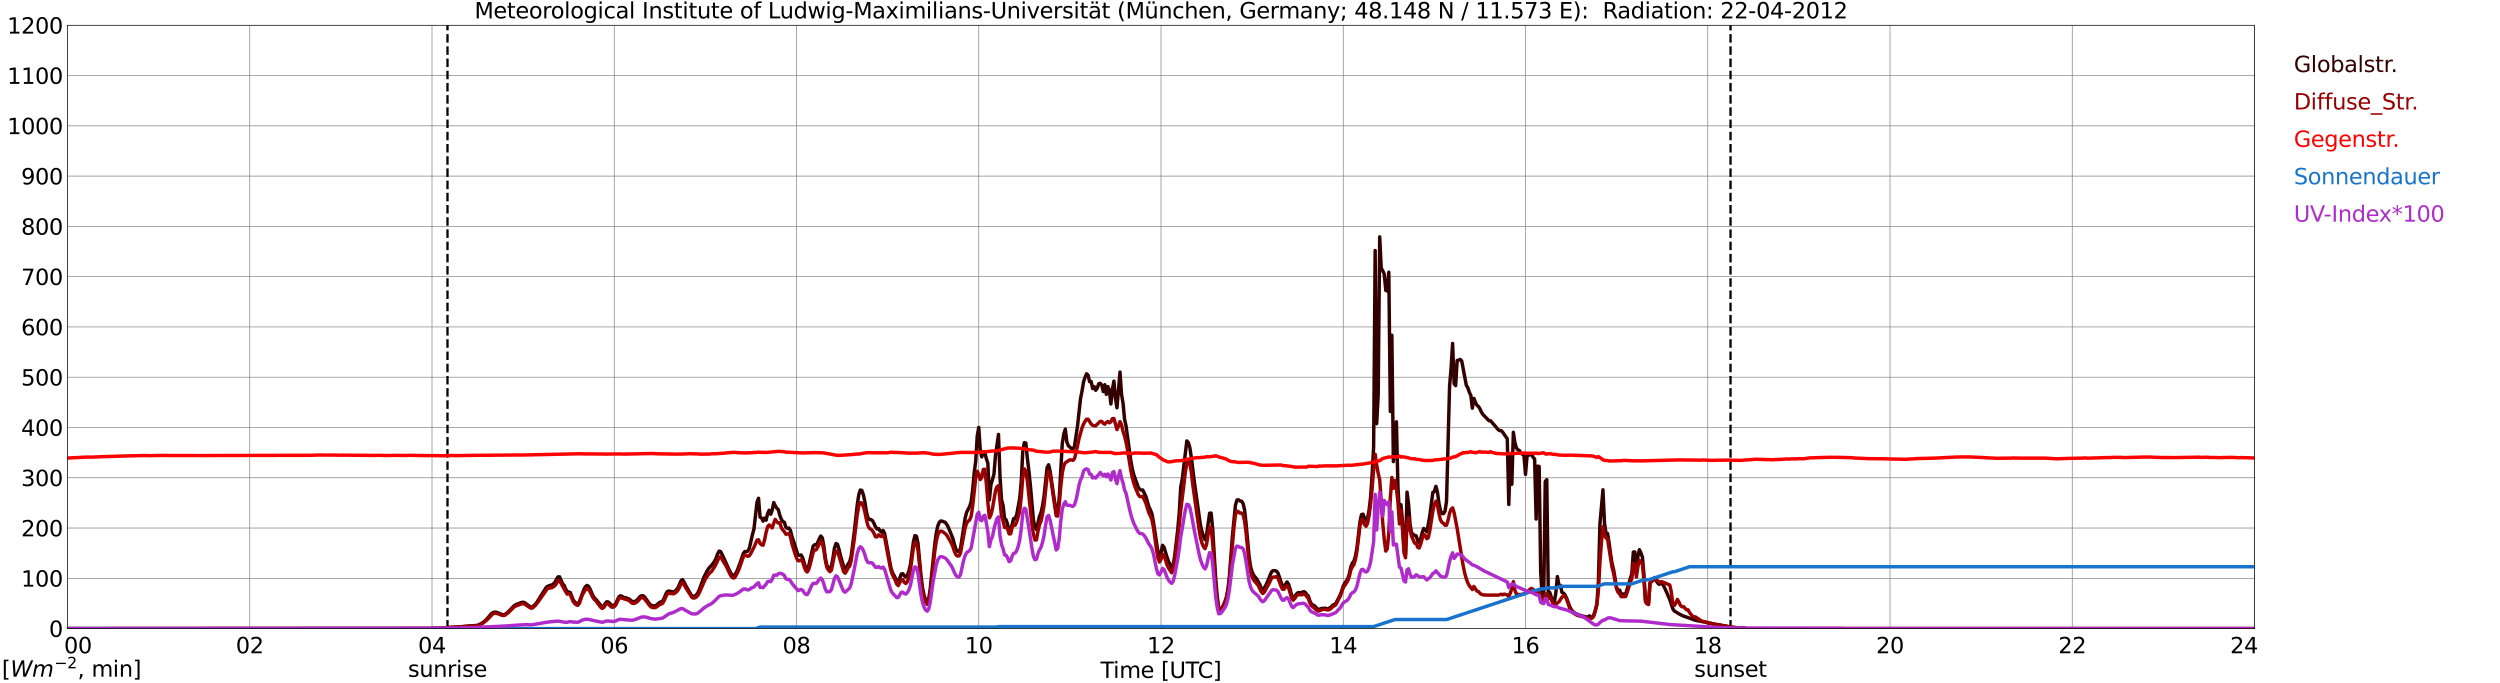<?xml version="1.0" encoding="utf-8" standalone="no"?>
<!DOCTYPE svg PUBLIC "-//W3C//DTD SVG 1.1//EN"
  "http://www.w3.org/Graphics/SVG/1.1/DTD/svg11.dtd">
<svg xmlns:xlink="http://www.w3.org/1999/xlink" width="1085.4pt" height="296.64pt" viewBox="0 0 1085.4 296.64" xmlns="http://www.w3.org/2000/svg" version="1.1">
 <defs>
  <style type="text/css">*{stroke-linejoin: round; stroke-linecap: butt}</style>
 </defs>
 <g id="figure_1">
  <g id="patch_1">
   <path d="M 0 296.64 
L 1085.4 296.64 
L 1085.4 0 
L 0 0 
z
" style="fill: #ffffff"/>
  </g>
  <g id="axes_1">
   <g id="patch_2">
    <path d="M 29.306 272.909 
L 978.814 272.909 
L 978.814 10.976 
L 29.306 10.976 
z
" style="fill: #ffffff"/>
   </g>
   <g id="patch_3">
    <path d="M 978.814 272.909 
L 978.814 272.909 
L 978.814 10.976 
L 978.814 10.976 
z
" clip-path="url(#pefec9a7467)" style="fill: #d3d3d3; opacity: 0.25; stroke: #d3d3d3; stroke-linejoin: miter"/>
   </g>
   <g id="matplotlib.axis_1">
    <g id="xtick_1">
     <g id="line2d_1">
      <path d="M 29.306 272.909 
L 29.306 10.976 
" clip-path="url(#pefec9a7467)" style="fill: none; stroke: #808080; stroke-width: 0.3; stroke-linecap: square"/>
     </g>
     <g id="line2d_2"/>
     <g id="text_1">
      <!--    00 -->
      <g transform="translate(18.733 283.627) scale(0.095 -0.095)">
       <defs>
        <path id="DejaVuSans-20" transform="scale(0.016)"/>
        <path id="DejaVuSans-30" d="M 2034 4250 
Q 1547 4250 1301 3770 
Q 1056 3291 1056 2328 
Q 1056 1369 1301 889 
Q 1547 409 2034 409 
Q 2525 409 2770 889 
Q 3016 1369 3016 2328 
Q 3016 3291 2770 3770 
Q 2525 4250 2034 4250 
z
M 2034 4750 
Q 2819 4750 3233 4129 
Q 3647 3509 3647 2328 
Q 3647 1150 3233 529 
Q 2819 -91 2034 -91 
Q 1250 -91 836 529 
Q 422 1150 422 2328 
Q 422 3509 836 4129 
Q 1250 4750 2034 4750 
z
" transform="scale(0.016)"/>
       </defs>
       <use xlink:href="#DejaVuSans-20"/>
       <use xlink:href="#DejaVuSans-20" transform="translate(31.787 0)"/>
       <use xlink:href="#DejaVuSans-20" transform="translate(63.574 0)"/>
       <use xlink:href="#DejaVuSans-30" transform="translate(95.361 0)"/>
       <use xlink:href="#DejaVuSans-30" transform="translate(158.984 0)"/>
      </g>
     </g>
    </g>
    <g id="xtick_2">
     <g id="line2d_3">
      <path d="M 108.431 272.909 
L 108.431 10.976 
" clip-path="url(#pefec9a7467)" style="fill: none; stroke: #808080; stroke-width: 0.3; stroke-linecap: square"/>
     </g>
     <g id="line2d_4"/>
     <g id="text_2">
      <!-- 02 -->
      <g transform="translate(102.387 283.627) scale(0.095 -0.095)">
       <defs>
        <path id="DejaVuSans-32" d="M 1228 531 
L 3431 531 
L 3431 0 
L 469 0 
L 469 531 
Q 828 903 1448 1529 
Q 2069 2156 2228 2338 
Q 2531 2678 2651 2914 
Q 2772 3150 2772 3378 
Q 2772 3750 2511 3984 
Q 2250 4219 1831 4219 
Q 1534 4219 1204 4116 
Q 875 4013 500 3803 
L 500 4441 
Q 881 4594 1212 4672 
Q 1544 4750 1819 4750 
Q 2544 4750 2975 4387 
Q 3406 4025 3406 3419 
Q 3406 3131 3298 2873 
Q 3191 2616 2906 2266 
Q 2828 2175 2409 1742 
Q 1991 1309 1228 531 
z
" transform="scale(0.016)"/>
       </defs>
       <use xlink:href="#DejaVuSans-30"/>
       <use xlink:href="#DejaVuSans-32" transform="translate(63.623 0)"/>
      </g>
     </g>
    </g>
    <g id="xtick_3">
     <g id="line2d_5">
      <path d="M 187.557 272.909 
L 187.557 10.976 
" clip-path="url(#pefec9a7467)" style="fill: none; stroke: #808080; stroke-width: 0.3; stroke-linecap: square"/>
     </g>
     <g id="line2d_6"/>
     <g id="text_3">
      <!-- 04 -->
      <g transform="translate(181.513 283.627) scale(0.095 -0.095)">
       <defs>
        <path id="DejaVuSans-34" d="M 2419 4116 
L 825 1625 
L 2419 1625 
L 2419 4116 
z
M 2253 4666 
L 3047 4666 
L 3047 1625 
L 3713 1625 
L 3713 1100 
L 3047 1100 
L 3047 0 
L 2419 0 
L 2419 1100 
L 313 1100 
L 313 1709 
L 2253 4666 
z
" transform="scale(0.016)"/>
       </defs>
       <use xlink:href="#DejaVuSans-30"/>
       <use xlink:href="#DejaVuSans-34" transform="translate(63.623 0)"/>
      </g>
     </g>
    </g>
    <g id="xtick_4">
     <g id="line2d_7">
      <path d="M 266.683 272.909 
L 266.683 10.976 
" clip-path="url(#pefec9a7467)" style="fill: none; stroke: #808080; stroke-width: 0.3; stroke-linecap: square"/>
     </g>
     <g id="line2d_8"/>
     <g id="text_4">
      <!-- 06 -->
      <g transform="translate(260.638 283.627) scale(0.095 -0.095)">
       <defs>
        <path id="DejaVuSans-36" d="M 2113 2584 
Q 1688 2584 1439 2293 
Q 1191 2003 1191 1497 
Q 1191 994 1439 701 
Q 1688 409 2113 409 
Q 2538 409 2786 701 
Q 3034 994 3034 1497 
Q 3034 2003 2786 2293 
Q 2538 2584 2113 2584 
z
M 3366 4563 
L 3366 3988 
Q 3128 4100 2886 4159 
Q 2644 4219 2406 4219 
Q 1781 4219 1451 3797 
Q 1122 3375 1075 2522 
Q 1259 2794 1537 2939 
Q 1816 3084 2150 3084 
Q 2853 3084 3261 2657 
Q 3669 2231 3669 1497 
Q 3669 778 3244 343 
Q 2819 -91 2113 -91 
Q 1303 -91 875 529 
Q 447 1150 447 2328 
Q 447 3434 972 4092 
Q 1497 4750 2381 4750 
Q 2619 4750 2861 4703 
Q 3103 4656 3366 4563 
z
" transform="scale(0.016)"/>
       </defs>
       <use xlink:href="#DejaVuSans-30"/>
       <use xlink:href="#DejaVuSans-36" transform="translate(63.623 0)"/>
      </g>
     </g>
    </g>
    <g id="xtick_5">
     <g id="line2d_9">
      <path d="M 345.808 272.909 
L 345.808 10.976 
" clip-path="url(#pefec9a7467)" style="fill: none; stroke: #808080; stroke-width: 0.3; stroke-linecap: square"/>
     </g>
     <g id="line2d_10"/>
     <g id="text_5">
      <!-- 08 -->
      <g transform="translate(339.764 283.627) scale(0.095 -0.095)">
       <defs>
        <path id="DejaVuSans-38" d="M 2034 2216 
Q 1584 2216 1326 1975 
Q 1069 1734 1069 1313 
Q 1069 891 1326 650 
Q 1584 409 2034 409 
Q 2484 409 2743 651 
Q 3003 894 3003 1313 
Q 3003 1734 2745 1975 
Q 2488 2216 2034 2216 
z
M 1403 2484 
Q 997 2584 770 2862 
Q 544 3141 544 3541 
Q 544 4100 942 4425 
Q 1341 4750 2034 4750 
Q 2731 4750 3128 4425 
Q 3525 4100 3525 3541 
Q 3525 3141 3298 2862 
Q 3072 2584 2669 2484 
Q 3125 2378 3379 2068 
Q 3634 1759 3634 1313 
Q 3634 634 3220 271 
Q 2806 -91 2034 -91 
Q 1263 -91 848 271 
Q 434 634 434 1313 
Q 434 1759 690 2068 
Q 947 2378 1403 2484 
z
M 1172 3481 
Q 1172 3119 1398 2916 
Q 1625 2713 2034 2713 
Q 2441 2713 2670 2916 
Q 2900 3119 2900 3481 
Q 2900 3844 2670 4047 
Q 2441 4250 2034 4250 
Q 1625 4250 1398 4047 
Q 1172 3844 1172 3481 
z
" transform="scale(0.016)"/>
       </defs>
       <use xlink:href="#DejaVuSans-30"/>
       <use xlink:href="#DejaVuSans-38" transform="translate(63.623 0)"/>
      </g>
     </g>
    </g>
    <g id="xtick_6">
     <g id="line2d_11">
      <path d="M 424.934 272.909 
L 424.934 10.976 
" clip-path="url(#pefec9a7467)" style="fill: none; stroke: #808080; stroke-width: 0.3; stroke-linecap: square"/>
     </g>
     <g id="line2d_12"/>
     <g id="text_6">
      <!-- 10 -->
      <g transform="translate(418.89 283.627) scale(0.095 -0.095)">
       <defs>
        <path id="DejaVuSans-31" d="M 794 531 
L 1825 531 
L 1825 4091 
L 703 3866 
L 703 4441 
L 1819 4666 
L 2450 4666 
L 2450 531 
L 3481 531 
L 3481 0 
L 794 0 
L 794 531 
z
" transform="scale(0.016)"/>
       </defs>
       <use xlink:href="#DejaVuSans-31"/>
       <use xlink:href="#DejaVuSans-30" transform="translate(63.623 0)"/>
      </g>
     </g>
    </g>
    <g id="xtick_7">
     <g id="line2d_13">
      <path d="M 504.06 272.909 
L 504.06 10.976 
" clip-path="url(#pefec9a7467)" style="fill: none; stroke: #808080; stroke-width: 0.3; stroke-linecap: square"/>
     </g>
     <g id="line2d_14"/>
     <g id="text_7">
      <!-- 12 -->
      <g transform="translate(498.015 283.627) scale(0.095 -0.095)">
       <use xlink:href="#DejaVuSans-31"/>
       <use xlink:href="#DejaVuSans-32" transform="translate(63.623 0)"/>
      </g>
     </g>
    </g>
    <g id="xtick_8">
     <g id="line2d_15">
      <path d="M 583.185 272.909 
L 583.185 10.976 
" clip-path="url(#pefec9a7467)" style="fill: none; stroke: #808080; stroke-width: 0.3; stroke-linecap: square"/>
     </g>
     <g id="line2d_16"/>
     <g id="text_8">
      <!-- 14 -->
      <g transform="translate(577.141 283.627) scale(0.095 -0.095)">
       <use xlink:href="#DejaVuSans-31"/>
       <use xlink:href="#DejaVuSans-34" transform="translate(63.623 0)"/>
      </g>
     </g>
    </g>
    <g id="xtick_9">
     <g id="line2d_17">
      <path d="M 662.311 272.909 
L 662.311 10.976 
" clip-path="url(#pefec9a7467)" style="fill: none; stroke: #808080; stroke-width: 0.3; stroke-linecap: square"/>
     </g>
     <g id="line2d_18"/>
     <g id="text_9">
      <!-- 16 -->
      <g transform="translate(656.267 283.627) scale(0.095 -0.095)">
       <use xlink:href="#DejaVuSans-31"/>
       <use xlink:href="#DejaVuSans-36" transform="translate(63.623 0)"/>
      </g>
     </g>
    </g>
    <g id="xtick_10">
     <g id="line2d_19">
      <path d="M 741.437 272.909 
L 741.437 10.976 
" clip-path="url(#pefec9a7467)" style="fill: none; stroke: #808080; stroke-width: 0.3; stroke-linecap: square"/>
     </g>
     <g id="line2d_20"/>
     <g id="text_10">
      <!-- 18 -->
      <g transform="translate(735.392 283.627) scale(0.095 -0.095)">
       <use xlink:href="#DejaVuSans-31"/>
       <use xlink:href="#DejaVuSans-38" transform="translate(63.623 0)"/>
      </g>
     </g>
    </g>
    <g id="xtick_11">
     <g id="line2d_21">
      <path d="M 820.562 272.909 
L 820.562 10.976 
" clip-path="url(#pefec9a7467)" style="fill: none; stroke: #808080; stroke-width: 0.3; stroke-linecap: square"/>
     </g>
     <g id="line2d_22"/>
     <g id="text_11">
      <!-- 20 -->
      <g transform="translate(814.518 283.627) scale(0.095 -0.095)">
       <use xlink:href="#DejaVuSans-32"/>
       <use xlink:href="#DejaVuSans-30" transform="translate(63.623 0)"/>
      </g>
     </g>
    </g>
    <g id="xtick_12">
     <g id="line2d_23">
      <path d="M 899.688 272.909 
L 899.688 10.976 
" clip-path="url(#pefec9a7467)" style="fill: none; stroke: #808080; stroke-width: 0.3; stroke-linecap: square"/>
     </g>
     <g id="line2d_24"/>
     <g id="text_12">
      <!-- 22 -->
      <g transform="translate(893.644 283.627) scale(0.095 -0.095)">
       <use xlink:href="#DejaVuSans-32"/>
       <use xlink:href="#DejaVuSans-32" transform="translate(63.623 0)"/>
      </g>
     </g>
    </g>
    <g id="xtick_13">
     <g id="line2d_25">
      <path d="M 978.814 272.909 
L 978.814 10.976 
" clip-path="url(#pefec9a7467)" style="fill: none; stroke: #808080; stroke-width: 0.3; stroke-linecap: square"/>
     </g>
     <g id="line2d_26"/>
     <g id="text_13">
      <!-- 24    -->
      <g transform="translate(968.241 283.627) scale(0.095 -0.095)">
       <use xlink:href="#DejaVuSans-32"/>
       <use xlink:href="#DejaVuSans-34" transform="translate(63.623 0)"/>
       <use xlink:href="#DejaVuSans-20" transform="translate(127.246 0)"/>
       <use xlink:href="#DejaVuSans-20" transform="translate(159.033 0)"/>
       <use xlink:href="#DejaVuSans-20" transform="translate(190.82 0)"/>
      </g>
     </g>
    </g>
    <g id="text_14">
     <!-- Time [UTC] -->
     <g transform="translate(477.806 294.322) scale(0.095 -0.095)">
      <defs>
       <path id="DejaVuSans-54" d="M -19 4666 
L 3928 4666 
L 3928 4134 
L 2272 4134 
L 2272 0 
L 1638 0 
L 1638 4134 
L -19 4134 
L -19 4666 
z
" transform="scale(0.016)"/>
       <path id="DejaVuSans-69" d="M 603 3500 
L 1178 3500 
L 1178 0 
L 603 0 
L 603 3500 
z
M 603 4863 
L 1178 4863 
L 1178 4134 
L 603 4134 
L 603 4863 
z
" transform="scale(0.016)"/>
       <path id="DejaVuSans-6d" d="M 3328 2828 
Q 3544 3216 3844 3400 
Q 4144 3584 4550 3584 
Q 5097 3584 5394 3201 
Q 5691 2819 5691 2113 
L 5691 0 
L 5113 0 
L 5113 2094 
Q 5113 2597 4934 2840 
Q 4756 3084 4391 3084 
Q 3944 3084 3684 2787 
Q 3425 2491 3425 1978 
L 3425 0 
L 2847 0 
L 2847 2094 
Q 2847 2600 2669 2842 
Q 2491 3084 2119 3084 
Q 1678 3084 1418 2786 
Q 1159 2488 1159 1978 
L 1159 0 
L 581 0 
L 581 3500 
L 1159 3500 
L 1159 2956 
Q 1356 3278 1631 3431 
Q 1906 3584 2284 3584 
Q 2666 3584 2933 3390 
Q 3200 3197 3328 2828 
z
" transform="scale(0.016)"/>
       <path id="DejaVuSans-65" d="M 3597 1894 
L 3597 1613 
L 953 1613 
Q 991 1019 1311 708 
Q 1631 397 2203 397 
Q 2534 397 2845 478 
Q 3156 559 3463 722 
L 3463 178 
Q 3153 47 2828 -22 
Q 2503 -91 2169 -91 
Q 1331 -91 842 396 
Q 353 884 353 1716 
Q 353 2575 817 3079 
Q 1281 3584 2069 3584 
Q 2775 3584 3186 3129 
Q 3597 2675 3597 1894 
z
M 3022 2063 
Q 3016 2534 2758 2815 
Q 2500 3097 2075 3097 
Q 1594 3097 1305 2825 
Q 1016 2553 972 2059 
L 3022 2063 
z
" transform="scale(0.016)"/>
       <path id="DejaVuSans-5b" d="M 550 4863 
L 1875 4863 
L 1875 4416 
L 1125 4416 
L 1125 -397 
L 1875 -397 
L 1875 -844 
L 550 -844 
L 550 4863 
z
" transform="scale(0.016)"/>
       <path id="DejaVuSans-55" d="M 556 4666 
L 1191 4666 
L 1191 1831 
Q 1191 1081 1462 751 
Q 1734 422 2344 422 
Q 2950 422 3222 751 
Q 3494 1081 3494 1831 
L 3494 4666 
L 4128 4666 
L 4128 1753 
Q 4128 841 3676 375 
Q 3225 -91 2344 -91 
Q 1459 -91 1007 375 
Q 556 841 556 1753 
L 556 4666 
z
" transform="scale(0.016)"/>
       <path id="DejaVuSans-43" d="M 4122 4306 
L 4122 3641 
Q 3803 3938 3442 4084 
Q 3081 4231 2675 4231 
Q 1875 4231 1450 3742 
Q 1025 3253 1025 2328 
Q 1025 1406 1450 917 
Q 1875 428 2675 428 
Q 3081 428 3442 575 
Q 3803 722 4122 1019 
L 4122 359 
Q 3791 134 3420 21 
Q 3050 -91 2638 -91 
Q 1578 -91 968 557 
Q 359 1206 359 2328 
Q 359 3453 968 4101 
Q 1578 4750 2638 4750 
Q 3056 4750 3426 4639 
Q 3797 4528 4122 4306 
z
" transform="scale(0.016)"/>
       <path id="DejaVuSans-5d" d="M 1947 4863 
L 1947 -844 
L 622 -844 
L 622 -397 
L 1369 -397 
L 1369 4416 
L 622 4416 
L 622 4863 
L 1947 4863 
z
" transform="scale(0.016)"/>
      </defs>
      <use xlink:href="#DejaVuSans-54"/>
      <use xlink:href="#DejaVuSans-69" transform="translate(57.959 0)"/>
      <use xlink:href="#DejaVuSans-6d" transform="translate(85.742 0)"/>
      <use xlink:href="#DejaVuSans-65" transform="translate(183.154 0)"/>
      <use xlink:href="#DejaVuSans-20" transform="translate(244.678 0)"/>
      <use xlink:href="#DejaVuSans-5b" transform="translate(276.465 0)"/>
      <use xlink:href="#DejaVuSans-55" transform="translate(315.479 0)"/>
      <use xlink:href="#DejaVuSans-54" transform="translate(388.672 0)"/>
      <use xlink:href="#DejaVuSans-43" transform="translate(443.881 0)"/>
      <use xlink:href="#DejaVuSans-5d" transform="translate(513.705 0)"/>
     </g>
    </g>
   </g>
   <g id="matplotlib.axis_2">
    <g id="ytick_1">
     <g id="line2d_27">
      <path d="M 29.306 272.909 
L 978.814 272.909 
" clip-path="url(#pefec9a7467)" style="fill: none; stroke: #808080; stroke-width: 0.3; stroke-linecap: square"/>
     </g>
     <g id="line2d_28"/>
     <g id="text_15">
      <!-- 0 -->
      <g transform="translate(21.261 276.518) scale(0.095 -0.095)">
       <use xlink:href="#DejaVuSans-30"/>
      </g>
     </g>
    </g>
    <g id="ytick_2">
     <g id="line2d_29">
      <path d="M 29.306 251.081 
L 978.814 251.081 
" clip-path="url(#pefec9a7467)" style="fill: none; stroke: #808080; stroke-width: 0.3; stroke-linecap: square"/>
     </g>
     <g id="line2d_30"/>
     <g id="text_16">
      <!-- 100 -->
      <g transform="translate(9.173 254.69) scale(0.095 -0.095)">
       <use xlink:href="#DejaVuSans-31"/>
       <use xlink:href="#DejaVuSans-30" transform="translate(63.623 0)"/>
       <use xlink:href="#DejaVuSans-30" transform="translate(127.246 0)"/>
      </g>
     </g>
    </g>
    <g id="ytick_3">
     <g id="line2d_31">
      <path d="M 29.306 229.253 
L 978.814 229.253 
" clip-path="url(#pefec9a7467)" style="fill: none; stroke: #808080; stroke-width: 0.3; stroke-linecap: square"/>
     </g>
     <g id="line2d_32"/>
     <g id="text_17">
      <!-- 200 -->
      <g transform="translate(9.173 232.863) scale(0.095 -0.095)">
       <use xlink:href="#DejaVuSans-32"/>
       <use xlink:href="#DejaVuSans-30" transform="translate(63.623 0)"/>
       <use xlink:href="#DejaVuSans-30" transform="translate(127.246 0)"/>
      </g>
     </g>
    </g>
    <g id="ytick_4">
     <g id="line2d_33">
      <path d="M 29.306 207.426 
L 978.814 207.426 
" clip-path="url(#pefec9a7467)" style="fill: none; stroke: #808080; stroke-width: 0.3; stroke-linecap: square"/>
     </g>
     <g id="line2d_34"/>
     <g id="text_18">
      <!-- 300 -->
      <g transform="translate(9.173 211.035) scale(0.095 -0.095)">
       <defs>
        <path id="DejaVuSans-33" d="M 2597 2516 
Q 3050 2419 3304 2112 
Q 3559 1806 3559 1356 
Q 3559 666 3084 287 
Q 2609 -91 1734 -91 
Q 1441 -91 1130 -33 
Q 819 25 488 141 
L 488 750 
Q 750 597 1062 519 
Q 1375 441 1716 441 
Q 2309 441 2620 675 
Q 2931 909 2931 1356 
Q 2931 1769 2642 2001 
Q 2353 2234 1838 2234 
L 1294 2234 
L 1294 2753 
L 1863 2753 
Q 2328 2753 2575 2939 
Q 2822 3125 2822 3475 
Q 2822 3834 2567 4026 
Q 2313 4219 1838 4219 
Q 1578 4219 1281 4162 
Q 984 4106 628 3988 
L 628 4550 
Q 988 4650 1302 4700 
Q 1616 4750 1894 4750 
Q 2613 4750 3031 4423 
Q 3450 4097 3450 3541 
Q 3450 3153 3228 2886 
Q 3006 2619 2597 2516 
z
" transform="scale(0.016)"/>
       </defs>
       <use xlink:href="#DejaVuSans-33"/>
       <use xlink:href="#DejaVuSans-30" transform="translate(63.623 0)"/>
       <use xlink:href="#DejaVuSans-30" transform="translate(127.246 0)"/>
      </g>
     </g>
    </g>
    <g id="ytick_5">
     <g id="line2d_35">
      <path d="M 29.306 185.598 
L 978.814 185.598 
" clip-path="url(#pefec9a7467)" style="fill: none; stroke: #808080; stroke-width: 0.3; stroke-linecap: square"/>
     </g>
     <g id="line2d_36"/>
     <g id="text_19">
      <!-- 400 -->
      <g transform="translate(9.173 189.207) scale(0.095 -0.095)">
       <use xlink:href="#DejaVuSans-34"/>
       <use xlink:href="#DejaVuSans-30" transform="translate(63.623 0)"/>
       <use xlink:href="#DejaVuSans-30" transform="translate(127.246 0)"/>
      </g>
     </g>
    </g>
    <g id="ytick_6">
     <g id="line2d_37">
      <path d="M 29.306 163.77 
L 978.814 163.77 
" clip-path="url(#pefec9a7467)" style="fill: none; stroke: #808080; stroke-width: 0.3; stroke-linecap: square"/>
     </g>
     <g id="line2d_38"/>
     <g id="text_20">
      <!-- 500 -->
      <g transform="translate(9.173 167.379) scale(0.095 -0.095)">
       <defs>
        <path id="DejaVuSans-35" d="M 691 4666 
L 3169 4666 
L 3169 4134 
L 1269 4134 
L 1269 2991 
Q 1406 3038 1543 3061 
Q 1681 3084 1819 3084 
Q 2600 3084 3056 2656 
Q 3513 2228 3513 1497 
Q 3513 744 3044 326 
Q 2575 -91 1722 -91 
Q 1428 -91 1123 -41 
Q 819 9 494 109 
L 494 744 
Q 775 591 1075 516 
Q 1375 441 1709 441 
Q 2250 441 2565 725 
Q 2881 1009 2881 1497 
Q 2881 1984 2565 2268 
Q 2250 2553 1709 2553 
Q 1456 2553 1204 2497 
Q 953 2441 691 2322 
L 691 4666 
z
" transform="scale(0.016)"/>
       </defs>
       <use xlink:href="#DejaVuSans-35"/>
       <use xlink:href="#DejaVuSans-30" transform="translate(63.623 0)"/>
       <use xlink:href="#DejaVuSans-30" transform="translate(127.246 0)"/>
      </g>
     </g>
    </g>
    <g id="ytick_7">
     <g id="line2d_39">
      <path d="M 29.306 141.942 
L 978.814 141.942 
" clip-path="url(#pefec9a7467)" style="fill: none; stroke: #808080; stroke-width: 0.3; stroke-linecap: square"/>
     </g>
     <g id="line2d_40"/>
     <g id="text_21">
      <!-- 600 -->
      <g transform="translate(9.173 145.551) scale(0.095 -0.095)">
       <use xlink:href="#DejaVuSans-36"/>
       <use xlink:href="#DejaVuSans-30" transform="translate(63.623 0)"/>
       <use xlink:href="#DejaVuSans-30" transform="translate(127.246 0)"/>
      </g>
     </g>
    </g>
    <g id="ytick_8">
     <g id="line2d_41">
      <path d="M 29.306 120.114 
L 978.814 120.114 
" clip-path="url(#pefec9a7467)" style="fill: none; stroke: #808080; stroke-width: 0.3; stroke-linecap: square"/>
     </g>
     <g id="line2d_42"/>
     <g id="text_22">
      <!-- 700 -->
      <g transform="translate(9.173 123.724) scale(0.095 -0.095)">
       <defs>
        <path id="DejaVuSans-37" d="M 525 4666 
L 3525 4666 
L 3525 4397 
L 1831 0 
L 1172 0 
L 2766 4134 
L 525 4134 
L 525 4666 
z
" transform="scale(0.016)"/>
       </defs>
       <use xlink:href="#DejaVuSans-37"/>
       <use xlink:href="#DejaVuSans-30" transform="translate(63.623 0)"/>
       <use xlink:href="#DejaVuSans-30" transform="translate(127.246 0)"/>
      </g>
     </g>
    </g>
    <g id="ytick_9">
     <g id="line2d_43">
      <path d="M 29.306 98.287 
L 978.814 98.287 
" clip-path="url(#pefec9a7467)" style="fill: none; stroke: #808080; stroke-width: 0.3; stroke-linecap: square"/>
     </g>
     <g id="line2d_44"/>
     <g id="text_23">
      <!-- 800 -->
      <g transform="translate(9.173 101.896) scale(0.095 -0.095)">
       <use xlink:href="#DejaVuSans-38"/>
       <use xlink:href="#DejaVuSans-30" transform="translate(63.623 0)"/>
       <use xlink:href="#DejaVuSans-30" transform="translate(127.246 0)"/>
      </g>
     </g>
    </g>
    <g id="ytick_10">
     <g id="line2d_45">
      <path d="M 29.306 76.459 
L 978.814 76.459 
" clip-path="url(#pefec9a7467)" style="fill: none; stroke: #808080; stroke-width: 0.3; stroke-linecap: square"/>
     </g>
     <g id="line2d_46"/>
     <g id="text_24">
      <!-- 900 -->
      <g transform="translate(9.173 80.068) scale(0.095 -0.095)">
       <defs>
        <path id="DejaVuSans-39" d="M 703 97 
L 703 672 
Q 941 559 1184 500 
Q 1428 441 1663 441 
Q 2288 441 2617 861 
Q 2947 1281 2994 2138 
Q 2813 1869 2534 1725 
Q 2256 1581 1919 1581 
Q 1219 1581 811 2004 
Q 403 2428 403 3163 
Q 403 3881 828 4315 
Q 1253 4750 1959 4750 
Q 2769 4750 3195 4129 
Q 3622 3509 3622 2328 
Q 3622 1225 3098 567 
Q 2575 -91 1691 -91 
Q 1453 -91 1209 -44 
Q 966 3 703 97 
z
M 1959 2075 
Q 2384 2075 2632 2365 
Q 2881 2656 2881 3163 
Q 2881 3666 2632 3958 
Q 2384 4250 1959 4250 
Q 1534 4250 1286 3958 
Q 1038 3666 1038 3163 
Q 1038 2656 1286 2365 
Q 1534 2075 1959 2075 
z
" transform="scale(0.016)"/>
       </defs>
       <use xlink:href="#DejaVuSans-39"/>
       <use xlink:href="#DejaVuSans-30" transform="translate(63.623 0)"/>
       <use xlink:href="#DejaVuSans-30" transform="translate(127.246 0)"/>
      </g>
     </g>
    </g>
    <g id="ytick_11">
     <g id="line2d_47">
      <path d="M 29.306 54.631 
L 978.814 54.631 
" clip-path="url(#pefec9a7467)" style="fill: none; stroke: #808080; stroke-width: 0.3; stroke-linecap: square"/>
     </g>
     <g id="line2d_48"/>
     <g id="text_25">
      <!-- 1000 -->
      <g transform="translate(3.128 58.24) scale(0.095 -0.095)">
       <use xlink:href="#DejaVuSans-31"/>
       <use xlink:href="#DejaVuSans-30" transform="translate(63.623 0)"/>
       <use xlink:href="#DejaVuSans-30" transform="translate(127.246 0)"/>
       <use xlink:href="#DejaVuSans-30" transform="translate(190.869 0)"/>
      </g>
     </g>
    </g>
    <g id="ytick_12">
     <g id="line2d_49">
      <path d="M 29.306 32.803 
L 978.814 32.803 
" clip-path="url(#pefec9a7467)" style="fill: none; stroke: #808080; stroke-width: 0.3; stroke-linecap: square"/>
     </g>
     <g id="line2d_50"/>
     <g id="text_26">
      <!-- 1100 -->
      <g transform="translate(3.128 36.413) scale(0.095 -0.095)">
       <use xlink:href="#DejaVuSans-31"/>
       <use xlink:href="#DejaVuSans-31" transform="translate(63.623 0)"/>
       <use xlink:href="#DejaVuSans-30" transform="translate(127.246 0)"/>
       <use xlink:href="#DejaVuSans-30" transform="translate(190.869 0)"/>
      </g>
     </g>
    </g>
    <g id="ytick_13">
     <g id="line2d_51">
      <path d="M 29.306 10.976 
L 978.814 10.976 
" clip-path="url(#pefec9a7467)" style="fill: none; stroke: #808080; stroke-width: 0.3; stroke-linecap: square"/>
     </g>
     <g id="line2d_52"/>
     <g id="text_27">
      <!-- 1200 -->
      <g transform="translate(3.128 14.585) scale(0.095 -0.095)">
       <use xlink:href="#DejaVuSans-31"/>
       <use xlink:href="#DejaVuSans-32" transform="translate(63.623 0)"/>
       <use xlink:href="#DejaVuSans-30" transform="translate(127.246 0)"/>
       <use xlink:href="#DejaVuSans-30" transform="translate(190.869 0)"/>
      </g>
     </g>
    </g>
   </g>
   <g id="line2d_53">
    <path d="M 194.283 272.909 
L 194.283 10.976 
" clip-path="url(#pefec9a7467)" style="fill: none; stroke-dasharray: 3.7,1.6; stroke-dashoffset: 0; stroke: #000000"/>
   </g>
   <g id="line2d_54">
    <path d="M 751.327 272.909 
L 751.327 10.976 
" clip-path="url(#pefec9a7467)" style="fill: none; stroke-dasharray: 3.7,1.6; stroke-dashoffset: 0; stroke: #000000"/>
   </g>
   <g id="line2d_55">
    <path d="M 29.306 272.909 
L 186.898 272.909 
L 188.217 272.745 
L 190.854 272.773 
L 192.173 272.597 
L 193.492 272.507 
L 194.81 272.42 
L 200.085 272.123 
L 202.063 271.944 
L 207.339 271.501 
L 209.317 270.495 
L 209.976 270.049 
L 211.295 268.805 
L 213.273 266.524 
L 213.932 266.022 
L 214.592 265.784 
L 215.251 265.756 
L 216.57 266.199 
L 217.889 266.793 
L 218.548 266.911 
L 219.207 266.732 
L 219.867 266.347 
L 220.526 265.784 
L 223.164 263.03 
L 223.823 262.556 
L 226.461 261.55 
L 227.12 261.46 
L 227.779 261.668 
L 230.417 263.593 
L 231.076 263.593 
L 232.395 262.349 
L 233.054 261.55 
L 237.011 255.241 
L 237.67 254.56 
L 238.329 254.381 
L 238.989 254.087 
L 239.648 253.967 
L 240.308 253.493 
L 240.967 252.784 
L 241.626 251.45 
L 242.286 250.444 
L 242.945 250.444 
L 244.264 253.465 
L 244.923 254.115 
L 245.583 255.774 
L 246.242 256.811 
L 247.561 257.226 
L 248.88 260.513 
L 249.539 261.373 
L 250.198 261.934 
L 250.858 262.2 
L 251.517 261.283 
L 253.495 255.922 
L 254.155 254.737 
L 254.814 254.174 
L 255.473 254.501 
L 256.133 255.597 
L 257.451 258.677 
L 258.111 259.655 
L 258.77 260.275 
L 261.408 263.534 
L 262.067 263.237 
L 262.726 262.082 
L 263.386 261.283 
L 264.045 261.342 
L 264.705 261.905 
L 265.364 262.645 
L 266.023 263.001 
L 266.683 262.704 
L 267.342 262.023 
L 268.661 259.179 
L 269.32 258.677 
L 269.98 258.884 
L 270.639 259.269 
L 271.298 259.507 
L 271.958 259.594 
L 273.277 260.157 
L 273.936 260.751 
L 274.595 261.194 
L 275.255 261.194 
L 275.914 260.986 
L 276.573 260.543 
L 277.892 258.972 
L 278.552 258.647 
L 279.211 258.647 
L 279.87 259.179 
L 281.189 261.045 
L 281.849 261.964 
L 282.508 262.615 
L 283.167 262.942 
L 283.827 263.06 
L 284.486 263.03 
L 285.145 262.615 
L 286.464 261.491 
L 287.124 261.283 
L 287.783 260.81 
L 288.442 259.507 
L 289.102 257.848 
L 289.761 256.811 
L 290.42 256.573 
L 291.739 256.929 
L 292.399 256.959 
L 293.058 256.662 
L 293.717 256.012 
L 294.377 255.124 
L 295.696 252.072 
L 296.355 251.688 
L 297.014 252.725 
L 297.674 254.115 
L 300.311 258.705 
L 300.971 258.972 
L 301.63 258.764 
L 302.289 258.321 
L 302.949 257.433 
L 303.608 256.012 
L 305.586 250.651 
L 306.905 248.045 
L 307.564 246.977 
L 308.224 246.148 
L 308.883 245.556 
L 310.202 243.721 
L 310.861 242.446 
L 311.521 240.61 
L 312.18 239.277 
L 312.839 239.456 
L 313.499 240.669 
L 316.796 247.896 
L 317.455 249.11 
L 318.114 249.822 
L 318.774 249.791 
L 319.433 248.933 
L 320.093 247.658 
L 321.411 244.135 
L 322.73 240.285 
L 323.39 239.456 
L 324.049 239.515 
L 324.708 239.248 
L 325.368 237.915 
L 326.686 232.08 
L 327.346 229.592 
L 328.665 218.012 
L 329.324 216.325 
L 329.983 224.528 
L 330.643 224.883 
L 331.302 226.245 
L 331.961 224.914 
L 332.621 225.831 
L 333.28 222.958 
L 333.94 221.537 
L 334.599 223.283 
L 335.258 221.537 
L 335.918 218.191 
L 336.577 219.553 
L 337.236 220.649 
L 337.896 221.212 
L 338.555 223.698 
L 339.215 225.447 
L 339.874 226.453 
L 340.533 226.75 
L 341.193 228.911 
L 341.852 229.415 
L 342.512 229.266 
L 343.171 230.275 
L 343.83 232.909 
L 346.468 240.966 
L 347.127 241.143 
L 347.787 240.935 
L 348.446 242.09 
L 349.765 246.475 
L 350.424 247.126 
L 351.083 245.823 
L 353.062 237.026 
L 353.721 236.494 
L 354.38 236.67 
L 355.04 235.457 
L 355.699 233.918 
L 356.359 232.733 
L 357.018 233.532 
L 357.677 237.175 
L 358.337 242.269 
L 358.996 245.526 
L 359.655 246.445 
L 360.315 246.683 
L 360.974 245.674 
L 361.634 242.298 
L 362.293 237.973 
L 362.952 235.961 
L 363.612 236.317 
L 364.271 238.508 
L 364.93 241.322 
L 366.249 245.853 
L 366.909 246.77 
L 367.568 246.148 
L 368.227 244.845 
L 368.887 243.956 
L 369.546 241.44 
L 370.865 231.163 
L 372.184 219.167 
L 372.843 214.843 
L 373.502 212.741 
L 374.162 212.917 
L 374.821 214.755 
L 375.481 217.776 
L 376.14 222.07 
L 376.799 224.735 
L 377.459 225.505 
L 378.118 225.564 
L 378.777 226.038 
L 379.437 227.193 
L 380.096 228.734 
L 380.756 229.653 
L 381.415 229.445 
L 382.074 230.421 
L 382.734 231.102 
L 383.393 230.303 
L 384.053 231.488 
L 386.69 246.061 
L 387.349 248.339 
L 389.328 252.103 
L 389.987 252.249 
L 390.646 250.976 
L 391.306 249.199 
L 391.965 249.082 
L 392.624 250.057 
L 393.284 250.531 
L 393.943 249.643 
L 394.603 247.925 
L 395.262 245.172 
L 396.581 235.131 
L 397.24 232.525 
L 397.899 232.82 
L 398.559 235.902 
L 399.878 250.236 
L 400.537 255.331 
L 401.196 258.47 
L 401.856 260.423 
L 402.515 261.104 
L 403.175 260.098 
L 403.834 255.922 
L 405.812 236.524 
L 406.471 231.578 
L 407.131 228.437 
L 407.79 226.809 
L 408.45 226.186 
L 409.109 226.276 
L 410.428 226.809 
L 411.087 227.786 
L 411.746 229 
L 413.725 233.857 
L 414.384 236.494 
L 415.043 238.478 
L 415.703 239.307 
L 416.362 239.484 
L 417.022 238.063 
L 419 225.062 
L 419.659 222.426 
L 420.978 219.909 
L 421.637 217.864 
L 422.297 212.592 
L 422.956 205.278 
L 423.615 200.214 
L 424.275 189.284 
L 424.934 185.582 
L 425.593 195.444 
L 426.253 198.347 
L 426.912 196.125 
L 427.572 196.509 
L 428.231 199.146 
L 428.89 201.13 
L 429.55 217.034 
L 430.209 210.549 
L 431.528 205.928 
L 432.187 197.813 
L 433.506 188.603 
L 434.165 206.996 
L 434.825 216.975 
L 435.484 219.405 
L 436.144 225.15 
L 436.803 225.623 
L 437.462 227.756 
L 438.122 230.6 
L 438.781 230.69 
L 439.44 227.607 
L 440.1 225.15 
L 440.759 225.18 
L 441.419 223.403 
L 442.737 216.294 
L 443.397 208.862 
L 444.056 195.8 
L 444.716 192.185 
L 445.375 192.364 
L 446.034 198.969 
L 446.694 204.359 
L 447.353 210.785 
L 448.672 225.772 
L 449.331 228.941 
L 449.991 229.919 
L 451.309 224.172 
L 451.969 222.543 
L 452.628 219.581 
L 453.287 215.347 
L 454.606 203.027 
L 455.266 201.783 
L 455.925 204.625 
L 457.244 213.777 
L 458.563 222.543 
L 459.222 222.1 
L 459.881 215.969 
L 461.2 192.6 
L 461.859 188.424 
L 462.519 186.292 
L 463.178 191.86 
L 463.838 193.55 
L 465.156 194.733 
L 465.816 194.912 
L 466.475 193.903 
L 467.794 185.168 
L 469.113 173.112 
L 469.772 169.766 
L 470.431 165.798 
L 471.091 163.783 
L 471.75 162.273 
L 472.409 162.895 
L 473.069 165.708 
L 473.728 165.649 
L 474.388 168.701 
L 475.047 167.841 
L 475.706 169.441 
L 476.366 168.552 
L 477.025 166.597 
L 477.685 166.42 
L 478.344 167.219 
L 479.003 170.004 
L 479.663 167.042 
L 480.322 171.218 
L 480.981 167.841 
L 481.641 169.323 
L 482.3 175.393 
L 482.96 169.085 
L 483.619 165.473 
L 484.278 172.877 
L 484.938 177.052 
L 486.256 161.533 
L 486.916 171.128 
L 487.575 175.068 
L 488.235 181.968 
L 488.894 185.019 
L 490.872 199.502 
L 491.532 203.294 
L 492.191 205.959 
L 494.169 211.496 
L 494.828 212.474 
L 495.488 212.8 
L 496.147 212.741 
L 497.466 215.465 
L 498.785 219.996 
L 499.444 221.33 
L 500.103 223.017 
L 500.763 226.542 
L 502.741 239.663 
L 503.4 241.706 
L 504.06 240.019 
L 504.719 236.76 
L 505.379 237.62 
L 506.697 241.972 
L 507.357 243.839 
L 508.675 246.355 
L 509.335 245.29 
L 509.994 241.409 
L 511.313 230.067 
L 511.972 222.84 
L 512.632 211.437 
L 513.291 208.002 
L 515.269 191.445 
L 515.929 192.126 
L 516.588 194.349 
L 517.247 198.79 
L 518.566 209.453 
L 521.204 228.083 
L 521.863 230.836 
L 522.522 232.999 
L 523.182 234.33 
L 523.841 232.287 
L 525.16 222.81 
L 525.819 222.751 
L 526.479 229.415 
L 527.797 251.066 
L 528.457 258.705 
L 529.116 263.979 
L 529.776 264.688 
L 530.435 264.097 
L 531.094 262.883 
L 531.754 261.312 
L 532.413 259.448 
L 533.073 256.071 
L 533.732 250.592 
L 535.051 232.881 
L 536.369 219.374 
L 537.029 217.095 
L 537.688 216.975 
L 538.348 217.51 
L 539.007 217.597 
L 539.666 218.516 
L 540.326 221.24 
L 540.985 227.193 
L 542.304 241.675 
L 542.963 246.03 
L 543.623 248.339 
L 544.282 249.732 
L 545.601 251.332 
L 546.919 253.7 
L 547.579 255.3 
L 548.238 255.892 
L 548.898 255.27 
L 549.557 254.174 
L 550.876 251.214 
L 551.535 249.435 
L 552.195 248.073 
L 552.854 247.748 
L 553.513 247.748 
L 554.173 247.955 
L 554.832 248.754 
L 556.81 254.53 
L 557.47 254.827 
L 558.129 253.613 
L 558.788 252.664 
L 559.448 253.672 
L 560.107 255.774 
L 560.766 258.47 
L 561.426 259.507 
L 563.404 257.374 
L 564.063 257.254 
L 564.723 257.343 
L 566.042 256.87 
L 566.701 257.195 
L 567.36 258.173 
L 568.02 258.764 
L 568.679 260.838 
L 569.338 262.141 
L 569.998 262.735 
L 570.657 262.971 
L 571.976 264.394 
L 572.635 264.571 
L 573.954 264.125 
L 574.613 264.156 
L 575.273 264.007 
L 575.932 264.304 
L 576.592 264.333 
L 577.91 263.534 
L 578.57 262.763 
L 579.889 262.113 
L 581.867 258.291 
L 582.526 256.573 
L 583.185 254.44 
L 583.845 253.198 
L 584.504 252.279 
L 585.164 251.153 
L 585.823 249.228 
L 586.482 246.061 
L 587.142 244.489 
L 587.801 243.662 
L 588.46 241.529 
L 589.12 238.004 
L 590.439 226.632 
L 591.098 223.462 
L 591.757 223.224 
L 592.417 225.032 
L 593.076 226.038 
L 593.736 225.032 
L 594.395 221.537 
L 595.054 215.91 
L 595.714 206.166 
L 596.373 194.141 
L 597.032 108.786 
L 597.692 183.924 
L 598.351 171.632 
L 599.011 102.831 
L 599.67 116.426 
L 600.329 117.521 
L 600.989 119.062 
L 601.648 126.082 
L 602.307 126.348 
L 602.967 118.174 
L 603.626 178.652 
L 604.286 145.539 
L 604.945 200.421 
L 605.604 193.726 
L 606.264 183.122 
L 606.923 211.053 
L 607.582 223.403 
L 608.242 219.138 
L 608.901 226.217 
L 609.561 237.973 
L 610.22 240.61 
L 610.879 213.688 
L 611.539 218.872 
L 612.198 227.756 
L 612.858 231.547 
L 613.517 231.903 
L 614.176 232.554 
L 614.836 232.613 
L 615.495 234.717 
L 616.154 235.487 
L 616.814 233.857 
L 617.473 231.192 
L 618.133 229.445 
L 618.792 230.006 
L 619.451 230.897 
L 620.111 227.697 
L 620.77 223.788 
L 622.089 213.747 
L 622.748 213.422 
L 623.408 211.141 
L 624.067 213.57 
L 624.726 218.457 
L 625.386 221.686 
L 626.045 222.958 
L 626.705 222.989 
L 627.364 221.952 
L 628.023 217.656 
L 629.342 167.664 
L 630.001 159.963 
L 630.661 149.124 
L 631.32 166.597 
L 631.98 167.398 
L 632.639 156.497 
L 633.298 156.351 
L 633.958 156.054 
L 634.617 156.704 
L 636.595 167.19 
L 637.255 168.345 
L 637.914 170.299 
L 638.573 171.661 
L 639.233 177.201 
L 639.892 172.964 
L 640.552 174.623 
L 641.211 175.926 
L 641.87 176.461 
L 642.53 177.467 
L 643.189 178.977 
L 643.848 179.984 
L 646.486 182.679 
L 647.145 182.679 
L 648.464 184.22 
L 649.123 184.93 
L 650.442 186.53 
L 651.102 186.973 
L 651.761 186.945 
L 652.42 187.654 
L 654.399 190.529 
L 655.058 219.02 
L 655.717 197.695 
L 656.377 210.252 
L 657.036 187.684 
L 657.695 192.068 
L 658.355 194.525 
L 659.014 195.296 
L 659.674 195.593 
L 660.333 196.806 
L 660.992 197.193 
L 661.652 197.813 
L 662.311 205.959 
L 662.97 198.168 
L 663.63 197.546 
L 664.289 197.487 
L 664.949 197.221 
L 665.608 198.524 
L 666.267 199.264 
L 666.927 225.357 
L 667.586 202.375 
L 668.246 202.551 
L 668.905 248.311 
L 669.564 259.12 
L 670.224 258.826 
L 670.883 209.069 
L 671.542 208.24 
L 672.202 256.959 
L 672.861 257.254 
L 673.521 259.299 
L 674.18 260.779 
L 674.839 261.312 
L 675.499 257.195 
L 676.158 250.324 
L 676.817 254.056 
L 677.477 254.146 
L 678.136 257.226 
L 678.796 257.492 
L 679.455 258.262 
L 680.114 259.594 
L 681.433 263.209 
L 682.092 264.512 
L 682.752 265.4 
L 684.071 266.378 
L 685.389 266.911 
L 686.049 267.207 
L 689.346 268.035 
L 690.005 267.384 
L 690.664 268.065 
L 691.324 267.917 
L 691.983 266.939 
L 692.643 264.837 
L 693.302 262.2 
L 693.961 252.397 
L 694.621 227.49 
L 695.939 212.651 
L 696.599 227.105 
L 697.258 231.578 
L 697.918 231.606 
L 698.577 235.487 
L 699.236 240.58 
L 699.896 244.668 
L 700.555 247.333 
L 701.874 255.124 
L 702.533 256.396 
L 703.193 256.219 
L 703.852 257.966 
L 704.511 257.876 
L 705.171 257.937 
L 705.83 257.758 
L 708.468 249.11 
L 709.127 239.691 
L 709.786 239.632 
L 710.446 247.333 
L 711.105 241.617 
L 711.765 238.654 
L 712.424 240.047 
L 713.083 241.913 
L 713.743 249.704 
L 714.402 260.513 
L 715.062 261.55 
L 715.721 261.964 
L 716.38 253.078 
L 717.04 252.31 
L 717.699 251.954 
L 718.358 251.035 
L 719.677 253.109 
L 720.337 253.7 
L 720.996 253.257 
L 721.655 253.434 
L 722.315 254.412 
L 723.633 257.254 
L 724.952 260.336 
L 726.271 264.333 
L 726.93 265.282 
L 729.568 266.852 
L 730.887 267.474 
L 734.184 268.598 
L 735.502 269.13 
L 736.821 269.458 
L 740.118 270.08 
L 742.096 270.613 
L 743.415 270.789 
L 744.074 270.997 
L 746.712 271.294 
L 747.371 271.531 
L 748.69 271.678 
L 750.009 271.975 
L 752.646 272.359 
L 755.284 272.656 
L 756.602 272.566 
L 757.262 272.627 
L 757.921 272.909 
L 978.154 272.909 
L 978.154 272.909 
" clip-path="url(#pefec9a7467)" style="fill: none; stroke: #330000; stroke-width: 1.5; stroke-linecap: square"/>
   </g>
   <g id="line2d_56">
    <path d="M 29.306 272.909 
L 188.217 272.8 
L 190.195 272.758 
L 191.513 272.715 
L 193.492 272.546 
L 207.339 271.623 
L 209.317 270.785 
L 211.295 269.272 
L 213.932 266.544 
L 214.592 266.251 
L 215.251 266.251 
L 216.57 266.587 
L 217.889 267.133 
L 218.548 267.258 
L 219.207 267.09 
L 220.526 266.125 
L 221.845 264.865 
L 223.164 263.564 
L 223.823 263.145 
L 226.461 262.178 
L 227.12 262.054 
L 227.779 262.305 
L 230.417 264.027 
L 231.076 264.027 
L 232.395 262.892 
L 233.714 261.172 
L 237.67 255.547 
L 239.648 255.128 
L 240.967 254.246 
L 242.286 252.146 
L 242.945 252.19 
L 243.604 253.281 
L 244.923 255.715 
L 246.242 257.939 
L 246.901 257.771 
L 247.561 258.024 
L 248.88 261.213 
L 249.539 262.012 
L 250.198 262.6 
L 250.858 262.809 
L 251.517 262.012 
L 252.836 258.234 
L 254.155 256.051 
L 254.814 255.547 
L 255.473 255.842 
L 256.133 256.806 
L 257.451 259.493 
L 258.111 260.332 
L 258.77 260.921 
L 260.748 263.606 
L 261.408 264.152 
L 262.067 263.815 
L 262.726 262.809 
L 263.386 262.137 
L 264.045 262.178 
L 265.364 263.481 
L 266.023 263.691 
L 266.683 263.355 
L 267.342 262.641 
L 268.661 259.913 
L 269.32 259.493 
L 272.617 260.5 
L 273.277 260.877 
L 274.595 261.969 
L 275.255 261.969 
L 275.914 261.718 
L 276.573 261.299 
L 277.233 260.668 
L 277.892 259.83 
L 278.552 259.408 
L 279.211 259.535 
L 279.87 260.081 
L 281.189 261.759 
L 281.849 262.682 
L 282.508 263.396 
L 283.167 263.774 
L 284.486 263.815 
L 285.145 263.438 
L 286.464 262.431 
L 287.124 262.263 
L 287.783 261.801 
L 288.442 260.585 
L 289.102 259.031 
L 289.761 257.898 
L 290.42 257.562 
L 292.399 257.813 
L 293.058 257.479 
L 293.717 256.975 
L 294.377 256.176 
L 295.036 254.96 
L 295.696 253.447 
L 296.355 252.987 
L 297.014 253.827 
L 297.674 255.084 
L 299.652 258.149 
L 300.311 259.284 
L 300.971 259.662 
L 301.63 259.576 
L 302.289 259.24 
L 302.949 258.57 
L 303.608 257.352 
L 306.246 251.391 
L 307.564 249.418 
L 308.224 248.663 
L 308.883 248.158 
L 310.202 246.144 
L 310.861 244.969 
L 312.18 242.031 
L 312.839 241.737 
L 315.477 246.187 
L 316.796 248.999 
L 317.455 250.173 
L 318.114 250.887 
L 318.774 250.93 
L 319.433 250.007 
L 320.093 248.831 
L 320.752 247.362 
L 322.73 241.778 
L 323.39 240.896 
L 324.708 241.569 
L 325.368 241.232 
L 326.027 240.185 
L 327.346 237.581 
L 328.665 234.516 
L 329.324 234.348 
L 329.983 235.943 
L 330.643 236.531 
L 331.302 236.699 
L 331.961 234.348 
L 332.621 231.074 
L 333.28 228.681 
L 333.94 227.926 
L 335.258 229.186 
L 335.918 227.129 
L 336.577 225.492 
L 337.236 226.499 
L 337.896 227.088 
L 338.555 226.92 
L 339.215 229.059 
L 339.874 230.109 
L 340.533 230.823 
L 341.193 231.956 
L 341.852 231.831 
L 342.512 231.578 
L 343.171 233.005 
L 343.83 236.07 
L 345.149 240.351 
L 345.808 242.199 
L 346.468 243.459 
L 347.127 243.459 
L 347.787 243.038 
L 348.446 243.793 
L 349.105 245.934 
L 349.765 247.656 
L 350.424 248.326 
L 351.083 247.362 
L 351.743 245.052 
L 353.062 239.722 
L 353.721 238.799 
L 354.38 238.672 
L 355.04 237.539 
L 356.359 234.894 
L 357.018 235.734 
L 357.677 238.882 
L 358.337 243.247 
L 358.996 246.397 
L 359.655 247.488 
L 360.315 248.202 
L 360.974 247.571 
L 362.293 240.896 
L 362.952 239.218 
L 363.612 239.595 
L 364.271 241.442 
L 366.249 248.158 
L 366.909 248.872 
L 367.568 247.907 
L 368.227 246.521 
L 368.887 245.807 
L 369.546 243.459 
L 370.865 234.348 
L 372.184 223.393 
L 372.843 219.699 
L 373.502 218.23 
L 374.162 218.398 
L 374.821 219.867 
L 375.481 222.26 
L 376.14 225.534 
L 376.799 228.179 
L 377.459 229.395 
L 378.118 229.731 
L 378.777 230.404 
L 379.437 231.536 
L 380.096 233.047 
L 380.756 233.091 
L 381.415 232.209 
L 382.074 232.711 
L 382.734 232.964 
L 383.393 232.165 
L 384.053 233.215 
L 385.371 240.351 
L 386.69 247.235 
L 387.349 249.25 
L 388.668 251.895 
L 389.328 253.574 
L 389.987 254.246 
L 391.306 251.686 
L 391.965 251.644 
L 392.624 252.86 
L 393.284 253.323 
L 393.943 252.568 
L 394.603 250.677 
L 395.262 247.739 
L 396.581 237.539 
L 397.24 235.483 
L 397.899 235.985 
L 398.559 238.799 
L 399.878 252.105 
L 400.537 256.721 
L 401.196 259.535 
L 401.856 261.423 
L 402.515 262.39 
L 403.175 261.55 
L 403.834 257.939 
L 405.812 239.639 
L 406.471 235.147 
L 407.131 232.292 
L 407.79 230.991 
L 408.45 230.572 
L 409.109 230.74 
L 410.428 231.705 
L 411.087 232.418 
L 413.065 235.861 
L 413.725 237.412 
L 414.384 239.471 
L 415.043 240.855 
L 415.703 241.4 
L 416.362 241.359 
L 417.022 240.058 
L 419 229.227 
L 419.659 227.171 
L 420.318 226.248 
L 420.978 225.743 
L 421.637 224.148 
L 422.297 219.614 
L 423.615 207.567 
L 424.275 204.588 
L 424.934 205.847 
L 425.593 208.198 
L 426.253 207.275 
L 426.912 203.789 
L 427.572 203.748 
L 428.231 210.003 
L 428.89 218.145 
L 429.55 224.82 
L 430.209 223.602 
L 430.869 220.917 
L 432.187 213.109 
L 432.847 211.346 
L 433.506 210.883 
L 434.825 224.316 
L 435.484 226.206 
L 436.144 228.976 
L 436.803 229.059 
L 437.462 229.605 
L 438.122 231.787 
L 438.781 231.746 
L 439.44 229.018 
L 440.1 227.8 
L 440.759 228.011 
L 441.419 226.584 
L 442.737 221.882 
L 443.397 215.543 
L 444.056 207.148 
L 444.716 203.579 
L 445.375 204.503 
L 446.034 208.868 
L 448.012 227.634 
L 448.672 231.914 
L 449.331 234.474 
L 449.991 234.392 
L 450.65 230.696 
L 451.309 227.717 
L 451.969 226.248 
L 452.628 223.224 
L 453.287 219.363 
L 454.606 206.812 
L 455.266 204.546 
L 455.925 206.098 
L 458.563 223.938 
L 459.222 224.065 
L 459.881 218.903 
L 460.541 211.304 
L 461.2 205.385 
L 461.859 202.196 
L 462.519 200.895 
L 464.497 199.635 
L 465.156 199.677 
L 465.816 199.886 
L 466.475 199.172 
L 467.134 196.78 
L 468.453 190.483 
L 469.772 185.781 
L 470.431 184.144 
L 471.091 182.928 
L 471.75 182.005 
L 472.409 182.005 
L 473.728 184.103 
L 474.388 184.648 
L 475.047 184.858 
L 475.706 184.816 
L 477.685 182.928 
L 478.344 182.97 
L 479.003 183.81 
L 479.663 184.144 
L 480.322 183.389 
L 480.981 183.011 
L 481.641 183.557 
L 482.3 183.138 
L 482.96 181.752 
L 483.619 181.71 
L 484.938 186.495 
L 485.597 184.943 
L 486.256 183.053 
L 486.916 184.439 
L 487.575 187.294 
L 488.235 189.308 
L 488.894 192.037 
L 489.553 195.562 
L 490.872 203.748 
L 491.532 207.107 
L 492.191 209.626 
L 492.85 211.555 
L 494.169 214.703 
L 494.828 215.585 
L 495.488 215.628 
L 496.147 215.502 
L 497.466 218.398 
L 498.785 222.637 
L 499.444 223.98 
L 500.103 225.617 
L 500.763 228.891 
L 502.082 238.421 
L 502.741 242.324 
L 503.4 244.004 
L 504.06 242.869 
L 504.719 240.645 
L 505.379 241.108 
L 506.697 245.347 
L 507.357 246.648 
L 508.675 248.663 
L 509.335 247.53 
L 509.994 243.668 
L 511.972 227.968 
L 512.632 221.546 
L 513.95 210.8 
L 514.61 205.048 
L 515.269 201.44 
L 515.929 200.137 
L 516.588 201.146 
L 517.247 205.175 
L 517.907 210.842 
L 520.544 229.563 
L 521.204 233.51 
L 521.863 235.861 
L 522.522 237.371 
L 523.182 238.211 
L 523.841 236.365 
L 524.501 231.999 
L 525.16 228.808 
L 525.819 229.395 
L 526.479 235.566 
L 527.797 254.539 
L 528.457 260.626 
L 529.116 264.32 
L 529.776 264.782 
L 530.435 264.11 
L 531.754 261.718 
L 532.413 259.871 
L 533.073 256.889 
L 533.732 252.146 
L 535.71 229.186 
L 536.369 223.519 
L 537.029 221.882 
L 537.688 222.177 
L 538.348 222.764 
L 539.007 222.722 
L 539.666 223.434 
L 540.326 226.038 
L 540.985 231.285 
L 542.304 244.424 
L 542.963 248.37 
L 543.623 250.509 
L 544.282 251.81 
L 546.26 254.161 
L 547.579 256.933 
L 548.238 257.647 
L 548.898 257.143 
L 550.216 254.665 
L 550.876 253.532 
L 552.195 250.762 
L 552.854 250.553 
L 553.513 250.509 
L 554.173 250.341 
L 554.832 251.013 
L 555.491 252.609 
L 556.151 254.497 
L 556.81 255.842 
L 557.47 255.842 
L 558.129 254.918 
L 558.788 254.329 
L 559.448 255.211 
L 560.766 259.703 
L 561.426 260.585 
L 562.085 259.913 
L 562.745 258.904 
L 563.404 258.234 
L 565.382 258.193 
L 566.042 257.898 
L 566.701 258.149 
L 567.36 259.072 
L 568.02 259.744 
L 568.679 261.718 
L 569.338 262.892 
L 571.976 265.201 
L 572.635 265.287 
L 573.954 264.697 
L 574.613 264.529 
L 575.273 264.488 
L 575.932 264.782 
L 576.592 264.782 
L 577.251 264.614 
L 577.91 264.152 
L 578.57 263.481 
L 579.889 262.641 
L 580.548 261.467 
L 581.207 260.039 
L 581.867 258.904 
L 583.185 255.169 
L 585.164 252.146 
L 585.823 250.258 
L 586.482 247.445 
L 587.142 246.102 
L 587.801 245.137 
L 588.46 242.996 
L 589.12 239.386 
L 590.439 228.345 
L 591.098 225.743 
L 591.757 225.87 
L 592.417 227.717 
L 593.076 228.472 
L 593.736 227.254 
L 594.395 223.897 
L 595.054 218.903 
L 595.714 212.101 
L 596.373 203.916 
L 597.032 197.241 
L 597.692 201.818 
L 598.351 205.511 
L 599.011 208.281 
L 600.329 227.044 
L 600.989 234.223 
L 601.648 239.259 
L 602.307 238.253 
L 602.967 231.242 
L 603.626 216.216 
L 604.286 207.316 
L 604.945 211.974 
L 605.604 208.617 
L 606.264 211.974 
L 606.923 217.977 
L 607.582 227.466 
L 608.242 221.463 
L 608.901 229.816 
L 609.561 240.017 
L 610.22 242.156 
L 610.879 227.129 
L 611.539 224.737 
L 612.198 230.109 
L 612.858 232.879 
L 614.176 235.819 
L 614.836 235.819 
L 615.495 237.581 
L 616.154 237.917 
L 616.814 236.238 
L 617.473 233.802 
L 618.133 231.999 
L 618.792 232.501 
L 619.451 233.887 
L 620.111 233.425 
L 620.77 230.404 
L 622.089 221.841 
L 622.748 218.944 
L 623.408 217.599 
L 624.067 219.195 
L 624.726 222.847 
L 625.386 225.743 
L 626.045 226.793 
L 626.705 227.212 
L 627.364 228.053 
L 628.023 228.011 
L 628.683 225.87 
L 629.342 222.847 
L 630.001 221.085 
L 630.661 220.496 
L 631.32 222.596 
L 632.639 229.437 
L 634.617 241.778 
L 635.276 245.766 
L 635.936 248.916 
L 636.595 251.264 
L 637.255 253.028 
L 637.914 254.288 
L 639.233 255.966 
L 639.892 254.624 
L 641.211 256.597 
L 641.87 256.806 
L 642.53 257.603 
L 643.189 258.024 
L 643.848 258.275 
L 646.486 258.402 
L 648.464 258.358 
L 650.442 258.402 
L 651.761 257.981 
L 652.42 258.234 
L 653.08 257.939 
L 654.399 258.275 
L 655.058 259.072 
L 655.717 257.479 
L 656.377 255.547 
L 657.036 252.524 
L 657.695 256.261 
L 658.355 257.898 
L 659.674 258.149 
L 660.992 258.066 
L 661.652 257.856 
L 662.311 257.394 
L 662.97 256.68 
L 663.63 256.47 
L 664.289 255.798 
L 664.949 255.464 
L 665.608 255.842 
L 666.267 256.638 
L 666.927 257.016 
L 667.586 256.555 
L 668.246 257.267 
L 668.905 259.871 
L 669.564 260.585 
L 670.224 260.962 
L 670.883 258.066 
L 671.542 257.771 
L 672.202 259.871 
L 672.861 259.072 
L 674.18 261.801 
L 674.839 262.558 
L 675.499 262.514 
L 676.158 261.718 
L 676.817 261.299 
L 678.136 259.24 
L 678.796 258.695 
L 679.455 258.948 
L 680.114 260.081 
L 681.433 263.774 
L 682.092 265.118 
L 682.752 265.957 
L 684.73 267.133 
L 686.708 267.679 
L 688.027 267.93 
L 688.686 268.266 
L 689.346 268.476 
L 690.005 268.393 
L 690.664 268.476 
L 691.324 268.308 
L 691.983 267.384 
L 692.643 265.201 
L 693.302 262.514 
L 693.961 256.429 
L 694.621 244.255 
L 695.28 235.483 
L 695.939 228.557 
L 696.599 232.209 
L 697.258 233.551 
L 697.918 233.929 
L 699.896 246.397 
L 700.555 248.872 
L 701.874 255.715 
L 702.533 257.226 
L 703.193 257.856 
L 703.852 259.072 
L 704.511 258.989 
L 705.171 259.072 
L 705.83 258.948 
L 706.49 257.101 
L 707.808 252.819 
L 708.468 251.181 
L 709.127 244.633 
L 709.786 245.096 
L 710.446 250.553 
L 711.105 246.019 
L 711.765 243.291 
L 712.424 244.004 
L 713.083 245.011 
L 713.743 252.19 
L 714.402 261.299 
L 715.062 262.178 
L 715.721 262.473 
L 716.38 253.07 
L 717.04 252.568 
L 717.699 251.854 
L 718.358 250.762 
L 719.018 251.35 
L 720.337 252.987 
L 720.996 252.524 
L 721.655 252.609 
L 724.952 253.993 
L 725.612 256.975 
L 726.271 262.222 
L 726.93 262.851 
L 727.59 261.801 
L 728.249 260.249 
L 728.909 261.34 
L 729.568 262.851 
L 730.227 263.438 
L 730.887 263.355 
L 732.205 264.741 
L 732.865 264.741 
L 733.524 265.915 
L 734.843 267.594 
L 736.162 267.888 
L 738.799 269.652 
L 744.734 271.036 
L 751.987 272.337 
L 755.943 272.758 
L 757.262 272.8 
L 758.581 272.909 
L 978.154 272.909 
L 978.154 272.909 
" clip-path="url(#pefec9a7467)" style="fill: none; stroke: #990000; stroke-width: 1.5; stroke-linecap: square"/>
   </g>
   <g id="line2d_57">
    <path d="M 29.306 198.862 
L 37.878 198.441 
L 39.856 198.465 
L 44.472 198.267 
L 55.681 197.922 
L 58.978 197.854 
L 62.934 197.767 
L 64.912 197.839 
L 69.528 197.747 
L 72.166 197.712 
L 73.484 197.762 
L 75.462 197.769 
L 77.441 197.769 
L 89.309 197.795 
L 91.288 197.769 
L 134.807 197.673 
L 138.763 197.546 
L 141.4 197.59 
L 144.697 197.572 
L 146.016 197.572 
L 146.676 197.653 
L 148.654 197.603 
L 162.501 197.734 
L 164.479 197.673 
L 167.776 197.775 
L 171.073 197.697 
L 175.029 197.749 
L 178.326 197.684 
L 180.963 197.741 
L 186.898 197.817 
L 188.876 197.813 
L 192.832 197.878 
L 194.81 197.762 
L 198.767 197.81 
L 206.679 197.675 
L 212.614 197.662 
L 213.932 197.634 
L 216.57 197.61 
L 224.482 197.535 
L 227.12 197.538 
L 228.439 197.509 
L 231.076 197.479 
L 232.395 197.415 
L 233.714 197.404 
L 251.517 197.014 
L 254.155 197.081 
L 258.77 197.088 
L 262.726 197.136 
L 268.661 197.094 
L 271.298 197.147 
L 283.167 196.905 
L 285.145 197.018 
L 293.058 197.158 
L 295.036 197.142 
L 297.674 197.081 
L 298.992 196.987 
L 302.949 197.068 
L 304.267 197.18 
L 308.224 197.118 
L 308.883 197.011 
L 310.202 196.998 
L 311.521 196.961 
L 312.839 196.843 
L 314.158 196.774 
L 316.136 196.562 
L 318.774 196.374 
L 320.093 196.514 
L 323.39 196.66 
L 325.368 196.581 
L 326.686 196.531 
L 327.346 196.435 
L 328.005 196.475 
L 329.324 196.324 
L 332.621 196.444 
L 337.896 195.966 
L 338.555 195.938 
L 339.215 196.086 
L 339.874 196.038 
L 341.193 196.267 
L 343.83 196.437 
L 348.446 196.647 
L 353.721 196.509 
L 357.018 196.586 
L 358.337 196.758 
L 363.612 197.719 
L 366.249 197.607 
L 370.865 197.269 
L 371.524 197.129 
L 372.843 197.136 
L 376.14 196.549 
L 376.799 196.577 
L 377.459 196.485 
L 378.777 196.579 
L 385.371 196.59 
L 386.69 196.354 
L 388.009 196.44 
L 389.328 196.433 
L 394.603 196.741 
L 397.899 196.73 
L 401.196 196.514 
L 403.834 196.878 
L 405.153 197.199 
L 407.79 197.297 
L 409.109 197.195 
L 417.022 196.409 
L 424.934 196.407 
L 425.593 196.265 
L 426.253 196.28 
L 427.572 196.093 
L 428.89 196.051 
L 430.209 195.855 
L 433.506 195.695 
L 434.165 195.372 
L 437.462 194.534 
L 438.781 194.482 
L 439.44 194.427 
L 440.1 194.558 
L 440.759 194.495 
L 441.419 194.582 
L 442.078 194.532 
L 443.397 194.746 
L 444.056 194.883 
L 444.716 194.818 
L 446.034 195.195 
L 448.672 195.418 
L 449.991 195.942 
L 451.309 196.018 
L 453.947 196.3 
L 455.266 196.317 
L 456.584 196.079 
L 457.244 195.861 
L 459.222 195.844 
L 461.2 195.924 
L 467.134 196.154 
L 467.794 196.165 
L 469.113 196.405 
L 471.091 196.588 
L 475.047 196.191 
L 475.706 196.051 
L 477.025 196.37 
L 478.344 196.433 
L 482.3 196.396 
L 483.619 196.808 
L 484.278 196.95 
L 484.938 196.848 
L 486.256 196.83 
L 488.235 196.595 
L 488.894 196.76 
L 490.213 196.706 
L 491.532 196.939 
L 492.85 196.621 
L 494.169 196.736 
L 494.828 196.667 
L 496.147 196.774 
L 498.125 196.732 
L 498.785 196.767 
L 499.444 196.632 
L 502.082 197.411 
L 503.4 198.539 
L 505.379 199.884 
L 506.038 200.061 
L 506.697 200.425 
L 507.357 200.528 
L 508.016 200.51 
L 509.994 200.166 
L 510.654 200.052 
L 512.632 200.004 
L 519.226 198.701 
L 520.544 198.714 
L 522.522 198.502 
L 523.182 198.5 
L 523.841 198.295 
L 525.16 198.321 
L 526.479 198.129 
L 527.138 198.081 
L 527.797 197.856 
L 529.776 198.594 
L 530.435 198.697 
L 532.413 199.323 
L 533.732 200.113 
L 535.051 200.48 
L 535.71 200.425 
L 537.029 200.668 
L 537.688 200.779 
L 540.985 200.689 
L 542.304 200.729 
L 543.623 201.05 
L 544.282 201.122 
L 546.919 201.866 
L 548.238 202.025 
L 556.151 201.875 
L 557.47 202.226 
L 558.129 202.196 
L 559.448 202.357 
L 561.426 202.626 
L 562.085 202.805 
L 567.36 202.783 
L 568.02 202.434 
L 570.657 202.492 
L 571.317 202.571 
L 571.976 202.514 
L 572.635 202.322 
L 573.295 202.375 
L 575.273 202.265 
L 580.548 202.25 
L 582.526 202.132 
L 585.823 201.966 
L 586.482 202.056 
L 587.801 201.873 
L 589.12 201.772 
L 589.779 201.635 
L 591.757 201.48 
L 596.373 200.696 
L 597.032 200.565 
L 598.351 200.126 
L 599.011 200.006 
L 600.329 199.059 
L 602.967 198.4 
L 603.626 198.478 
L 604.945 198.229 
L 605.604 198.367 
L 606.923 198.286 
L 607.582 198 
L 608.242 198.456 
L 608.901 198.284 
L 611.539 198.784 
L 612.198 199.065 
L 613.517 199.216 
L 614.176 199.135 
L 614.836 199.43 
L 616.154 199.5 
L 617.473 199.777 
L 618.792 199.958 
L 622.089 199.904 
L 622.748 199.688 
L 624.067 199.616 
L 628.683 199.05 
L 629.342 199.002 
L 630.001 198.808 
L 630.661 198.483 
L 631.98 198.21 
L 632.639 197.93 
L 633.958 197.079 
L 634.617 196.957 
L 635.276 196.477 
L 635.936 196.612 
L 636.595 196.427 
L 637.255 196.459 
L 638.573 196.125 
L 639.233 196.381 
L 639.892 196.396 
L 640.552 196.616 
L 642.53 196.042 
L 643.189 196.352 
L 644.508 196.248 
L 645.827 196.387 
L 646.486 196.376 
L 647.145 196.103 
L 647.805 196.416 
L 649.783 196.887 
L 653.739 197.081 
L 654.399 197.136 
L 655.058 196.763 
L 655.717 197.011 
L 656.377 196.826 
L 657.036 196.937 
L 658.355 196.811 
L 659.674 196.789 
L 662.311 196.654 
L 662.97 196.817 
L 665.608 196.756 
L 666.267 196.883 
L 666.927 196.675 
L 667.586 196.955 
L 668.246 196.826 
L 668.905 196.817 
L 669.564 196.638 
L 670.224 196.588 
L 670.883 197.049 
L 671.542 197.177 
L 672.202 196.963 
L 673.521 197.06 
L 674.18 197.247 
L 675.499 197.313 
L 676.817 197.568 
L 679.455 197.662 
L 680.774 197.629 
L 682.092 197.61 
L 691.324 197.948 
L 691.983 198.127 
L 693.302 198.625 
L 693.961 198.223 
L 695.939 199.583 
L 696.599 199.899 
L 697.918 199.926 
L 698.577 200.146 
L 701.215 200.089 
L 702.533 200.024 
L 703.852 200.026 
L 705.171 199.873 
L 708.468 200.032 
L 709.786 200.104 
L 711.105 200.035 
L 712.424 200.104 
L 724.293 199.799 
L 725.612 199.738 
L 726.93 199.725 
L 728.909 199.681 
L 736.821 199.755 
L 738.799 199.779 
L 739.459 199.692 
L 742.756 199.869 
L 746.052 199.799 
L 748.031 199.784 
L 750.668 199.749 
L 751.987 199.808 
L 755.943 199.867 
L 756.602 199.856 
L 757.262 199.718 
L 758.581 199.685 
L 760.559 199.539 
L 761.878 199.38 
L 769.79 199.607 
L 770.449 199.52 
L 772.428 199.495 
L 775.725 199.255 
L 776.384 199.347 
L 777.703 199.231 
L 780.34 199.21 
L 781 199.116 
L 782.978 199.172 
L 784.296 199.009 
L 785.615 198.799 
L 787.593 198.756 
L 788.912 198.694 
L 794.187 198.542 
L 796.825 198.539 
L 803.419 198.694 
L 805.397 198.865 
L 811.331 199.124 
L 815.287 199.164 
L 816.606 199.168 
L 827.156 199.408 
L 829.134 199.273 
L 831.112 199.216 
L 831.772 199.103 
L 833.091 199.07 
L 837.706 198.959 
L 840.344 198.882 
L 849.575 198.411 
L 850.894 198.426 
L 851.553 198.356 
L 853.531 198.413 
L 854.85 198.369 
L 860.125 198.611 
L 866.719 198.959 
L 873.313 198.897 
L 873.972 198.81 
L 874.632 198.887 
L 875.291 198.832 
L 876.61 198.906 
L 887.819 198.904 
L 893.094 199.192 
L 897.71 199.024 
L 899.029 198.998 
L 904.304 198.884 
L 905.622 198.817 
L 906.282 198.932 
L 908.26 198.852 
L 910.898 198.797 
L 913.535 198.675 
L 916.173 198.668 
L 917.491 198.559 
L 918.81 198.572 
L 921.448 198.574 
L 922.107 198.675 
L 924.085 198.618 
L 925.404 198.577 
L 928.701 198.494 
L 930.02 198.456 
L 932.657 198.428 
L 933.976 198.428 
L 935.295 198.55 
L 938.592 198.627 
L 944.526 198.662 
L 953.098 198.515 
L 954.417 198.472 
L 955.735 198.583 
L 958.373 198.513 
L 959.692 198.642 
L 961.01 198.616 
L 962.329 198.642 
L 962.989 198.699 
L 964.307 198.662 
L 968.923 198.581 
L 972.22 198.736 
L 972.879 198.657 
L 976.176 198.747 
L 977.495 198.793 
L 978.154 198.812 
L 978.154 198.812 
" clip-path="url(#pefec9a7467)" style="fill: none; stroke: #ff0000; stroke-width: 1.5; stroke-linecap: square"/>
   </g>
   <g id="line2d_58">
    <path d="M 29.306 272.909 
L 328.005 272.909 
L 329.983 272.254 
L 432.847 272.254 
L 433.506 272.036 
L 596.373 272.036 
L 605.604 268.98 
L 628.023 268.98 
L 666.267 256.32 
L 666.927 256.32 
L 668.905 255.665 
L 670.224 255.665 
L 671.542 255.228 
L 675.499 255.228 
L 677.477 254.573 
L 693.302 254.573 
L 696.599 253.482 
L 708.468 253.482 
L 713.743 251.736 
L 715.721 251.736 
L 726.271 248.243 
L 726.93 248.243 
L 733.524 246.061 
L 978.154 246.061 
L 978.154 246.061 
" clip-path="url(#pefec9a7467)" style="fill: none; stroke: #1773cc; stroke-width: 1.5; stroke-linecap: square"/>
   </g>
   <g id="line2d_59">
    <path d="M 29.306 272.909 
L 183.601 272.8 
L 187.557 272.778 
L 194.81 272.669 
L 200.085 272.603 
L 205.36 272.494 
L 209.976 272.232 
L 215.251 271.992 
L 219.867 271.752 
L 224.482 271.403 
L 228.439 271.206 
L 230.417 271.294 
L 231.736 271.141 
L 237.011 270.202 
L 239.648 269.875 
L 242.286 269.656 
L 245.583 270.202 
L 246.242 270.18 
L 246.901 269.962 
L 247.561 269.897 
L 248.88 270.071 
L 250.858 270.159 
L 251.517 269.918 
L 252.836 269.198 
L 254.155 268.849 
L 255.473 268.892 
L 258.111 269.504 
L 259.43 269.766 
L 261.408 270.159 
L 262.067 270.028 
L 263.386 269.591 
L 264.705 269.678 
L 266.023 269.853 
L 267.342 269.591 
L 268.661 268.958 
L 269.32 268.892 
L 273.936 269.264 
L 274.595 269.264 
L 275.914 268.914 
L 277.233 268.39 
L 278.552 267.888 
L 279.87 267.823 
L 281.189 268.129 
L 282.508 268.565 
L 284.486 268.805 
L 287.124 268.456 
L 287.783 268.281 
L 290.42 266.491 
L 292.399 265.88 
L 294.377 264.854 
L 295.696 264.178 
L 296.355 264.221 
L 297.674 265.007 
L 300.311 266.491 
L 301.63 266.579 
L 302.289 266.491 
L 302.949 266.208 
L 304.267 265.138 
L 305.586 263.981 
L 306.905 263.108 
L 308.883 262.082 
L 310.202 260.969 
L 312.18 258.961 
L 312.839 258.655 
L 314.158 258.415 
L 315.477 258.284 
L 316.796 258.393 
L 318.114 258.481 
L 319.433 257.979 
L 320.752 257.215 
L 322.73 255.752 
L 323.39 255.709 
L 324.708 256.123 
L 325.368 255.949 
L 326.027 255.403 
L 327.346 254.814 
L 328.665 253.395 
L 329.324 253.024 
L 329.983 255.01 
L 330.643 254.945 
L 331.302 255.163 
L 332.621 253.613 
L 333.28 252.522 
L 333.94 252.303 
L 334.599 252.543 
L 335.258 251.539 
L 335.918 249.771 
L 336.577 249.684 
L 337.236 249.75 
L 337.896 249.117 
L 338.555 248.898 
L 339.215 249.007 
L 339.874 249.291 
L 340.533 249.881 
L 341.193 251.277 
L 341.852 251.539 
L 342.512 251.539 
L 343.171 252.172 
L 343.83 253.264 
L 346.468 256.429 
L 347.787 255.905 
L 348.446 256.276 
L 349.105 257.28 
L 349.765 258.022 
L 350.424 258.153 
L 351.083 257.215 
L 352.402 254.181 
L 353.062 253.264 
L 354.38 253.286 
L 355.04 252.478 
L 355.699 251.452 
L 356.359 250.972 
L 357.018 251.714 
L 357.677 253.569 
L 358.337 255.796 
L 358.996 256.953 
L 360.315 256.844 
L 360.974 255.97 
L 362.293 251.212 
L 362.952 250.011 
L 363.612 250.426 
L 364.93 253.526 
L 365.59 255.272 
L 366.249 256.647 
L 366.909 257.106 
L 368.887 255.316 
L 369.546 253.504 
L 370.865 247.196 
L 372.184 240.254 
L 372.843 238.203 
L 373.502 237.373 
L 374.162 237.832 
L 374.821 239.032 
L 375.481 240.8 
L 376.14 243.005 
L 376.799 244.162 
L 377.459 244.358 
L 378.118 244.249 
L 378.777 244.511 
L 380.096 246.279 
L 380.756 246.323 
L 381.415 245.995 
L 382.074 246.497 
L 382.734 246.65 
L 383.393 246.192 
L 384.053 247.108 
L 386.69 256.101 
L 387.349 257.346 
L 389.328 259.485 
L 389.987 259.354 
L 391.306 257.127 
L 391.965 257.106 
L 392.624 257.76 
L 393.284 257.913 
L 393.943 257.258 
L 394.603 256.08 
L 395.262 254.137 
L 396.581 247.567 
L 397.24 246.104 
L 397.899 246.454 
L 398.559 248.92 
L 399.878 258.481 
L 400.537 261.558 
L 401.196 263.523 
L 401.856 264.833 
L 402.515 265.335 
L 403.175 264.549 
L 403.834 261.602 
L 405.153 252.325 
L 406.471 245.319 
L 407.131 243.179 
L 407.79 242.044 
L 408.45 241.651 
L 409.109 241.739 
L 410.428 242.328 
L 411.087 242.961 
L 413.065 245.733 
L 413.725 247.043 
L 414.384 248.68 
L 415.043 249.881 
L 415.703 250.47 
L 416.362 250.535 
L 417.022 249.444 
L 418.34 243.354 
L 419 241.237 
L 419.659 239.949 
L 420.978 239.032 
L 421.637 237.919 
L 424.275 223.294 
L 424.934 222.421 
L 425.593 225.761 
L 426.253 226.066 
L 426.912 224.124 
L 427.572 223.709 
L 428.231 227.027 
L 428.89 231 
L 429.55 237.351 
L 430.209 234.361 
L 430.869 233.073 
L 431.528 229.799 
L 432.187 227.136 
L 432.847 225.193 
L 433.506 224.408 
L 434.165 232.68 
L 434.825 236.413 
L 435.484 238.224 
L 436.144 240.909 
L 436.803 241.062 
L 437.462 242.263 
L 438.122 243.834 
L 438.781 243.485 
L 439.44 241.411 
L 440.1 240.233 
L 440.759 240.08 
L 441.419 239.032 
L 442.078 237.155 
L 442.737 234.317 
L 443.397 229.472 
L 444.056 222.639 
L 444.716 220.631 
L 445.375 221.112 
L 446.694 229.253 
L 448.012 237.941 
L 448.672 241.564 
L 449.331 243.027 
L 449.991 242.786 
L 450.65 240.364 
L 451.309 238.748 
L 451.969 237.591 
L 452.628 235.431 
L 453.287 232.484 
L 453.947 228.009 
L 454.606 224.364 
L 455.266 223.796 
L 455.925 225.957 
L 458.563 238.77 
L 459.222 238.115 
L 459.881 233.793 
L 460.541 226.307 
L 461.2 220.893 
L 461.859 218.885 
L 462.519 217.816 
L 463.178 219.322 
L 463.838 219.409 
L 464.497 219.365 
L 465.156 219.693 
L 465.816 219.867 
L 466.475 219.191 
L 467.134 217.183 
L 467.794 214.192 
L 468.453 210.678 
L 469.113 208.386 
L 469.772 207.033 
L 470.431 204.479 
L 471.091 203.78 
L 471.75 203.562 
L 472.409 203.889 
L 473.069 205.81 
L 473.728 205.941 
L 474.388 207.535 
L 475.047 207.185 
L 475.706 207.556 
L 476.366 206.705 
L 477.025 206.05 
L 477.685 205.112 
L 478.344 206.007 
L 479.003 206.574 
L 479.663 205.919 
L 480.322 206.989 
L 480.981 205.81 
L 481.641 206.836 
L 482.3 208.408 
L 482.96 205.199 
L 483.619 204.741 
L 484.278 207.971 
L 484.938 210.001 
L 485.597 206.509 
L 486.256 204.304 
L 486.916 207.666 
L 487.575 209.674 
L 488.235 212.708 
L 488.894 214.192 
L 490.213 220.238 
L 490.872 222.989 
L 491.532 225.259 
L 492.191 227.114 
L 493.51 229.799 
L 494.169 230.956 
L 494.828 231.633 
L 495.488 231.654 
L 496.147 231.829 
L 496.807 232.571 
L 497.466 233.532 
L 498.785 236.173 
L 499.444 237.002 
L 500.103 238.224 
L 500.763 240.429 
L 502.082 246.912 
L 502.741 249.182 
L 503.4 249.619 
L 504.06 248.396 
L 504.719 246.781 
L 505.379 247.196 
L 506.697 250.688 
L 507.357 251.867 
L 508.016 252.718 
L 508.675 253.286 
L 509.335 252.413 
L 509.994 249.793 
L 511.313 242.699 
L 511.972 238.355 
L 512.632 232.833 
L 513.291 229.515 
L 513.95 225.171 
L 514.61 221.614 
L 515.269 218.951 
L 515.929 219.082 
L 516.588 220.282 
L 517.247 223.338 
L 518.566 230.519 
L 520.544 240.298 
L 521.204 243.027 
L 521.863 244.838 
L 522.522 246.235 
L 523.182 246.999 
L 523.841 245.668 
L 524.501 242.459 
L 525.16 239.905 
L 525.819 240.233 
L 526.479 244.751 
L 527.797 259.048 
L 528.457 263.763 
L 529.116 266.47 
L 529.776 266.404 
L 530.435 265.771 
L 531.754 263.894 
L 532.413 262.541 
L 533.073 260.271 
L 533.732 256.298 
L 535.051 245.34 
L 536.369 238.094 
L 537.029 237.089 
L 537.688 237.286 
L 538.348 237.679 
L 539.007 237.679 
L 539.666 238.181 
L 540.326 240.102 
L 540.985 243.791 
L 542.304 252.456 
L 542.963 254.945 
L 543.623 256.298 
L 544.282 257.084 
L 546.26 258.786 
L 547.579 260.816 
L 548.238 261.253 
L 548.898 260.816 
L 550.216 259.005 
L 552.195 256.167 
L 552.854 256.036 
L 554.173 256.211 
L 554.832 256.844 
L 556.151 259.594 
L 556.81 260.598 
L 557.47 260.576 
L 558.129 259.834 
L 558.788 259.463 
L 559.448 260.118 
L 560.766 263.261 
L 561.426 263.807 
L 562.745 262.541 
L 563.404 262.213 
L 564.723 262.06 
L 566.042 261.908 
L 566.701 262.301 
L 567.36 263.043 
L 568.02 263.545 
L 568.679 264.876 
L 569.338 265.596 
L 570.657 266.142 
L 571.317 266.47 
L 571.976 266.993 
L 572.635 267.103 
L 573.954 266.863 
L 575.273 266.95 
L 575.932 267.146 
L 576.592 267.168 
L 577.251 267.059 
L 579.889 265.989 
L 581.867 263.938 
L 583.185 261.777 
L 583.845 261.275 
L 584.504 260.925 
L 585.164 260.401 
L 585.823 259.419 
L 586.482 257.913 
L 587.142 257.324 
L 587.801 257.018 
L 588.46 256.145 
L 589.12 254.508 
L 590.439 248.942 
L 591.098 247.327 
L 591.757 247.196 
L 592.417 247.981 
L 593.076 248.353 
L 593.736 247.938 
L 594.395 246.454 
L 595.054 244.009 
L 596.373 235.278 
L 597.032 214.651 
L 597.692 230.083 
L 598.351 220.369 
L 599.011 213.646 
L 599.67 218.318 
L 600.329 224.08 
L 600.989 217.292 
L 601.648 218.623 
L 602.307 219.082 
L 602.967 217.816 
L 603.626 230.781 
L 604.286 222.225 
L 604.945 236.631 
L 605.604 236.173 
L 606.264 236.304 
L 607.582 246.192 
L 608.242 246.606 
L 609.561 252.194 
L 610.22 252.696 
L 610.879 247.37 
L 611.539 246.956 
L 612.198 249.378 
L 612.858 250.666 
L 613.517 250.535 
L 614.176 250.273 
L 614.836 249.553 
L 615.495 249.924 
L 616.154 250.448 
L 616.814 250.535 
L 617.473 250.383 
L 618.133 250.404 
L 619.451 251.78 
L 620.111 251.234 
L 620.77 250.841 
L 622.089 248.942 
L 622.748 248.68 
L 623.408 247.807 
L 625.386 250.077 
L 626.045 250.404 
L 626.705 250.535 
L 627.364 250.535 
L 628.023 249.946 
L 629.342 243.834 
L 630.001 241.477 
L 630.661 240.014 
L 631.32 242.459 
L 631.98 241.63 
L 632.639 240.516 
L 633.298 240.582 
L 633.958 240.887 
L 634.617 241.062 
L 635.936 242.656 
L 637.914 244.162 
L 638.573 244.642 
L 639.233 245.275 
L 639.892 245.406 
L 641.211 246.039 
L 643.189 247.196 
L 644.508 247.96 
L 653.08 252.041 
L 654.399 252.674 
L 655.058 255.097 
L 655.717 253.919 
L 656.377 253.657 
L 657.036 253.657 
L 658.355 254.595 
L 660.992 255.752 
L 662.97 256.647 
L 664.949 257.171 
L 666.927 258.219 
L 668.246 258.568 
L 668.905 261.449 
L 669.564 261.908 
L 670.224 262.06 
L 670.883 259.856 
L 671.542 260.096 
L 672.202 262.366 
L 674.839 263.436 
L 675.499 263.392 
L 676.158 263.479 
L 676.817 263.938 
L 680.114 264.811 
L 684.071 266.404 
L 687.368 267.801 
L 688.686 268.652 
L 691.983 271.075 
L 692.643 271.294 
L 693.302 271.337 
L 693.961 270.988 
L 694.621 270.268 
L 695.939 269.264 
L 696.599 269.198 
L 697.918 268.39 
L 698.577 268.238 
L 699.236 268.259 
L 701.215 268.827 
L 703.193 269.46 
L 706.49 269.569 
L 712.424 269.678 
L 719.018 270.442 
L 724.952 271.141 
L 746.712 272.472 
L 757.921 272.734 
L 799.462 272.8 
L 800.781 272.909 
L 978.154 272.909 
L 978.154 272.909 
" clip-path="url(#pefec9a7467)" style="fill: none; stroke: #b02bcc; stroke-width: 1.5; stroke-linecap: square"/>
   </g>
   <g id="patch_4">
    <path d="M 29.306 272.909 
L 29.306 10.976 
" style="fill: none; stroke: #000000; stroke-width: 0.3; stroke-linejoin: miter; stroke-linecap: square"/>
   </g>
   <g id="patch_5">
    <path d="M 978.814 272.909 
L 978.814 10.976 
" style="fill: none; stroke: #000000; stroke-width: 0.3; stroke-linejoin: miter; stroke-linecap: square"/>
   </g>
   <g id="patch_6">
    <path d="M 29.306 272.909 
L 978.814 272.909 
" style="fill: none; stroke: #000000; stroke-width: 0.3; stroke-linejoin: miter; stroke-linecap: square"/>
   </g>
   <g id="patch_7">
    <path d="M 29.306 10.976 
L 978.814 10.976 
" style="fill: none; stroke: #000000; stroke-width: 0.3; stroke-linejoin: miter; stroke-linecap: square"/>
   </g>
   <g id="text_28">
    <!-- sunrise -->
    <g transform="translate(177.118 293.863) scale(0.095 -0.095)">
     <defs>
      <path id="DejaVuSans-73" d="M 2834 3397 
L 2834 2853 
Q 2591 2978 2328 3040 
Q 2066 3103 1784 3103 
Q 1356 3103 1142 2972 
Q 928 2841 928 2578 
Q 928 2378 1081 2264 
Q 1234 2150 1697 2047 
L 1894 2003 
Q 2506 1872 2764 1633 
Q 3022 1394 3022 966 
Q 3022 478 2636 193 
Q 2250 -91 1575 -91 
Q 1294 -91 989 -36 
Q 684 19 347 128 
L 347 722 
Q 666 556 975 473 
Q 1284 391 1588 391 
Q 1994 391 2212 530 
Q 2431 669 2431 922 
Q 2431 1156 2273 1281 
Q 2116 1406 1581 1522 
L 1381 1569 
Q 847 1681 609 1914 
Q 372 2147 372 2553 
Q 372 3047 722 3315 
Q 1072 3584 1716 3584 
Q 2034 3584 2315 3537 
Q 2597 3491 2834 3397 
z
" transform="scale(0.016)"/>
      <path id="DejaVuSans-75" d="M 544 1381 
L 544 3500 
L 1119 3500 
L 1119 1403 
Q 1119 906 1312 657 
Q 1506 409 1894 409 
Q 2359 409 2629 706 
Q 2900 1003 2900 1516 
L 2900 3500 
L 3475 3500 
L 3475 0 
L 2900 0 
L 2900 538 
Q 2691 219 2414 64 
Q 2138 -91 1772 -91 
Q 1169 -91 856 284 
Q 544 659 544 1381 
z
M 1991 3584 
L 1991 3584 
z
" transform="scale(0.016)"/>
      <path id="DejaVuSans-6e" d="M 3513 2113 
L 3513 0 
L 2938 0 
L 2938 2094 
Q 2938 2591 2744 2837 
Q 2550 3084 2163 3084 
Q 1697 3084 1428 2787 
Q 1159 2491 1159 1978 
L 1159 0 
L 581 0 
L 581 3500 
L 1159 3500 
L 1159 2956 
Q 1366 3272 1645 3428 
Q 1925 3584 2291 3584 
Q 2894 3584 3203 3211 
Q 3513 2838 3513 2113 
z
" transform="scale(0.016)"/>
      <path id="DejaVuSans-72" d="M 2631 2963 
Q 2534 3019 2420 3045 
Q 2306 3072 2169 3072 
Q 1681 3072 1420 2755 
Q 1159 2438 1159 1844 
L 1159 0 
L 581 0 
L 581 3500 
L 1159 3500 
L 1159 2956 
Q 1341 3275 1631 3429 
Q 1922 3584 2338 3584 
Q 2397 3584 2469 3576 
Q 2541 3569 2628 3553 
L 2631 2963 
z
" transform="scale(0.016)"/>
     </defs>
     <use xlink:href="#DejaVuSans-73"/>
     <use xlink:href="#DejaVuSans-75" transform="translate(52.1 0)"/>
     <use xlink:href="#DejaVuSans-6e" transform="translate(115.479 0)"/>
     <use xlink:href="#DejaVuSans-72" transform="translate(178.857 0)"/>
     <use xlink:href="#DejaVuSans-69" transform="translate(219.971 0)"/>
     <use xlink:href="#DejaVuSans-73" transform="translate(247.754 0)"/>
     <use xlink:href="#DejaVuSans-65" transform="translate(299.854 0)"/>
    </g>
   </g>
   <g id="text_29">
    <!-- sunset -->
    <g transform="translate(735.573 293.863) scale(0.095 -0.095)">
     <defs>
      <path id="DejaVuSans-74" d="M 1172 4494 
L 1172 3500 
L 2356 3500 
L 2356 3053 
L 1172 3053 
L 1172 1153 
Q 1172 725 1289 603 
Q 1406 481 1766 481 
L 2356 481 
L 2356 0 
L 1766 0 
Q 1100 0 847 248 
Q 594 497 594 1153 
L 594 3053 
L 172 3053 
L 172 3500 
L 594 3500 
L 594 4494 
L 1172 4494 
z
" transform="scale(0.016)"/>
     </defs>
     <use xlink:href="#DejaVuSans-73"/>
     <use xlink:href="#DejaVuSans-75" transform="translate(52.1 0)"/>
     <use xlink:href="#DejaVuSans-6e" transform="translate(115.479 0)"/>
     <use xlink:href="#DejaVuSans-73" transform="translate(178.857 0)"/>
     <use xlink:href="#DejaVuSans-65" transform="translate(230.957 0)"/>
     <use xlink:href="#DejaVuSans-74" transform="translate(292.48 0)"/>
    </g>
   </g>
   <g id="text_30">
    <!-- [$Wm^{-2}$, min] -->
    <g transform="translate(0.821 293.863) scale(0.095 -0.095)">
     <defs>
      <path id="DejaVuSans-Oblique-57" d="M 616 4666 
L 1228 4666 
L 1453 697 
L 3213 4666 
L 3916 4666 
L 4147 697 
L 5888 4666 
L 6528 4666 
L 4453 0 
L 3659 0 
L 3444 3891 
L 1697 0 
L 903 0 
L 616 4666 
z
" transform="scale(0.016)"/>
      <path id="DejaVuSans-Oblique-6d" d="M 5747 2113 
L 5338 0 
L 4763 0 
L 5166 2094 
Q 5191 2228 5203 2325 
Q 5216 2422 5216 2491 
Q 5216 2772 5059 2928 
Q 4903 3084 4622 3084 
Q 4203 3084 3875 2770 
Q 3547 2456 3450 1953 
L 3066 0 
L 2491 0 
L 2900 2094 
Q 2925 2209 2937 2307 
Q 2950 2406 2950 2484 
Q 2950 2769 2794 2926 
Q 2638 3084 2363 3084 
Q 1938 3084 1609 2770 
Q 1281 2456 1184 1953 
L 800 0 
L 225 0 
L 909 3500 
L 1484 3500 
L 1375 2956 
Q 1609 3263 1923 3423 
Q 2238 3584 2597 3584 
Q 2978 3584 3223 3384 
Q 3469 3184 3519 2828 
Q 3781 3197 4126 3390 
Q 4472 3584 4856 3584 
Q 5306 3584 5551 3325 
Q 5797 3066 5797 2591 
Q 5797 2488 5784 2364 
Q 5772 2241 5747 2113 
z
" transform="scale(0.016)"/>
      <path id="DejaVuSans-2212" d="M 678 2272 
L 4684 2272 
L 4684 1741 
L 678 1741 
L 678 2272 
z
" transform="scale(0.016)"/>
      <path id="DejaVuSans-2c" d="M 750 794 
L 1409 794 
L 1409 256 
L 897 -744 
L 494 -744 
L 750 256 
L 750 794 
z
" transform="scale(0.016)"/>
     </defs>
     <use xlink:href="#DejaVuSans-5b" transform="translate(0 0.766)"/>
     <use xlink:href="#DejaVuSans-Oblique-57" transform="translate(39.014 0.766)"/>
     <use xlink:href="#DejaVuSans-Oblique-6d" transform="translate(137.891 0.766)"/>
     <use xlink:href="#DejaVuSans-2212" transform="translate(239.953 39.047) scale(0.7)"/>
     <use xlink:href="#DejaVuSans-32" transform="translate(298.605 39.047) scale(0.7)"/>
     <use xlink:href="#DejaVuSans-2c" transform="translate(345.875 0.766)"/>
     <use xlink:href="#DejaVuSans-20" transform="translate(377.663 0.766)"/>
     <use xlink:href="#DejaVuSans-6d" transform="translate(409.45 0.766)"/>
     <use xlink:href="#DejaVuSans-69" transform="translate(506.862 0.766)"/>
     <use xlink:href="#DejaVuSans-6e" transform="translate(534.645 0.766)"/>
     <use xlink:href="#DejaVuSans-5d" transform="translate(598.024 0.766)"/>
    </g>
   </g>
   <g id="text_31">
    <!-- Globalstr. -->
    <g style="fill: #330000" transform="translate(995.905 31.291) scale(0.095 -0.095)">
     <defs>
      <path id="DejaVuSans-47" d="M 3809 666 
L 3809 1919 
L 2778 1919 
L 2778 2438 
L 4434 2438 
L 4434 434 
Q 4069 175 3628 42 
Q 3188 -91 2688 -91 
Q 1594 -91 976 548 
Q 359 1188 359 2328 
Q 359 3472 976 4111 
Q 1594 4750 2688 4750 
Q 3144 4750 3555 4637 
Q 3966 4525 4313 4306 
L 4313 3634 
Q 3963 3931 3569 4081 
Q 3175 4231 2741 4231 
Q 1884 4231 1454 3753 
Q 1025 3275 1025 2328 
Q 1025 1384 1454 906 
Q 1884 428 2741 428 
Q 3075 428 3337 486 
Q 3600 544 3809 666 
z
" transform="scale(0.016)"/>
      <path id="DejaVuSans-6c" d="M 603 4863 
L 1178 4863 
L 1178 0 
L 603 0 
L 603 4863 
z
" transform="scale(0.016)"/>
      <path id="DejaVuSans-6f" d="M 1959 3097 
Q 1497 3097 1228 2736 
Q 959 2375 959 1747 
Q 959 1119 1226 758 
Q 1494 397 1959 397 
Q 2419 397 2687 759 
Q 2956 1122 2956 1747 
Q 2956 2369 2687 2733 
Q 2419 3097 1959 3097 
z
M 1959 3584 
Q 2709 3584 3137 3096 
Q 3566 2609 3566 1747 
Q 3566 888 3137 398 
Q 2709 -91 1959 -91 
Q 1206 -91 779 398 
Q 353 888 353 1747 
Q 353 2609 779 3096 
Q 1206 3584 1959 3584 
z
" transform="scale(0.016)"/>
      <path id="DejaVuSans-62" d="M 3116 1747 
Q 3116 2381 2855 2742 
Q 2594 3103 2138 3103 
Q 1681 3103 1420 2742 
Q 1159 2381 1159 1747 
Q 1159 1113 1420 752 
Q 1681 391 2138 391 
Q 2594 391 2855 752 
Q 3116 1113 3116 1747 
z
M 1159 2969 
Q 1341 3281 1617 3432 
Q 1894 3584 2278 3584 
Q 2916 3584 3314 3078 
Q 3713 2572 3713 1747 
Q 3713 922 3314 415 
Q 2916 -91 2278 -91 
Q 1894 -91 1617 61 
Q 1341 213 1159 525 
L 1159 0 
L 581 0 
L 581 4863 
L 1159 4863 
L 1159 2969 
z
" transform="scale(0.016)"/>
      <path id="DejaVuSans-61" d="M 2194 1759 
Q 1497 1759 1228 1600 
Q 959 1441 959 1056 
Q 959 750 1161 570 
Q 1363 391 1709 391 
Q 2188 391 2477 730 
Q 2766 1069 2766 1631 
L 2766 1759 
L 2194 1759 
z
M 3341 1997 
L 3341 0 
L 2766 0 
L 2766 531 
Q 2569 213 2275 61 
Q 1981 -91 1556 -91 
Q 1019 -91 701 211 
Q 384 513 384 1019 
Q 384 1609 779 1909 
Q 1175 2209 1959 2209 
L 2766 2209 
L 2766 2266 
Q 2766 2663 2505 2880 
Q 2244 3097 1772 3097 
Q 1472 3097 1187 3025 
Q 903 2953 641 2809 
L 641 3341 
Q 956 3463 1253 3523 
Q 1550 3584 1831 3584 
Q 2591 3584 2966 3190 
Q 3341 2797 3341 1997 
z
" transform="scale(0.016)"/>
      <path id="DejaVuSans-2e" d="M 684 794 
L 1344 794 
L 1344 0 
L 684 0 
L 684 794 
z
" transform="scale(0.016)"/>
     </defs>
     <use xlink:href="#DejaVuSans-47"/>
     <use xlink:href="#DejaVuSans-6c" transform="translate(77.49 0)"/>
     <use xlink:href="#DejaVuSans-6f" transform="translate(105.273 0)"/>
     <use xlink:href="#DejaVuSans-62" transform="translate(166.455 0)"/>
     <use xlink:href="#DejaVuSans-61" transform="translate(229.932 0)"/>
     <use xlink:href="#DejaVuSans-6c" transform="translate(291.211 0)"/>
     <use xlink:href="#DejaVuSans-73" transform="translate(318.994 0)"/>
     <use xlink:href="#DejaVuSans-74" transform="translate(371.094 0)"/>
     <use xlink:href="#DejaVuSans-72" transform="translate(410.303 0)"/>
     <use xlink:href="#DejaVuSans-2e" transform="translate(442.291 0)"/>
    </g>
   </g>
   <g id="text_32">
    <!-- Diffuse_Str. -->
    <g style="fill: #990000" transform="translate(995.905 47.531) scale(0.095 -0.095)">
     <defs>
      <path id="DejaVuSans-44" d="M 1259 4147 
L 1259 519 
L 2022 519 
Q 2988 519 3436 956 
Q 3884 1394 3884 2338 
Q 3884 3275 3436 3711 
Q 2988 4147 2022 4147 
L 1259 4147 
z
M 628 4666 
L 1925 4666 
Q 3281 4666 3915 4102 
Q 4550 3538 4550 2338 
Q 4550 1131 3912 565 
Q 3275 0 1925 0 
L 628 0 
L 628 4666 
z
" transform="scale(0.016)"/>
      <path id="DejaVuSans-66" d="M 2375 4863 
L 2375 4384 
L 1825 4384 
Q 1516 4384 1395 4259 
Q 1275 4134 1275 3809 
L 1275 3500 
L 2222 3500 
L 2222 3053 
L 1275 3053 
L 1275 0 
L 697 0 
L 697 3053 
L 147 3053 
L 147 3500 
L 697 3500 
L 697 3744 
Q 697 4328 969 4595 
Q 1241 4863 1831 4863 
L 2375 4863 
z
" transform="scale(0.016)"/>
      <path id="DejaVuSans-5f" d="M 3263 -1063 
L 3263 -1509 
L -63 -1509 
L -63 -1063 
L 3263 -1063 
z
" transform="scale(0.016)"/>
      <path id="DejaVuSans-53" d="M 3425 4513 
L 3425 3897 
Q 3066 4069 2747 4153 
Q 2428 4238 2131 4238 
Q 1616 4238 1336 4038 
Q 1056 3838 1056 3469 
Q 1056 3159 1242 3001 
Q 1428 2844 1947 2747 
L 2328 2669 
Q 3034 2534 3370 2195 
Q 3706 1856 3706 1288 
Q 3706 609 3251 259 
Q 2797 -91 1919 -91 
Q 1588 -91 1214 -16 
Q 841 59 441 206 
L 441 856 
Q 825 641 1194 531 
Q 1563 422 1919 422 
Q 2459 422 2753 634 
Q 3047 847 3047 1241 
Q 3047 1584 2836 1778 
Q 2625 1972 2144 2069 
L 1759 2144 
Q 1053 2284 737 2584 
Q 422 2884 422 3419 
Q 422 4038 858 4394 
Q 1294 4750 2059 4750 
Q 2388 4750 2728 4690 
Q 3069 4631 3425 4513 
z
" transform="scale(0.016)"/>
     </defs>
     <use xlink:href="#DejaVuSans-44"/>
     <use xlink:href="#DejaVuSans-69" transform="translate(77.002 0)"/>
     <use xlink:href="#DejaVuSans-66" transform="translate(104.785 0)"/>
     <use xlink:href="#DejaVuSans-66" transform="translate(139.99 0)"/>
     <use xlink:href="#DejaVuSans-75" transform="translate(175.195 0)"/>
     <use xlink:href="#DejaVuSans-73" transform="translate(238.574 0)"/>
     <use xlink:href="#DejaVuSans-65" transform="translate(290.674 0)"/>
     <use xlink:href="#DejaVuSans-5f" transform="translate(352.197 0)"/>
     <use xlink:href="#DejaVuSans-53" transform="translate(402.197 0)"/>
     <use xlink:href="#DejaVuSans-74" transform="translate(465.674 0)"/>
     <use xlink:href="#DejaVuSans-72" transform="translate(504.883 0)"/>
     <use xlink:href="#DejaVuSans-2e" transform="translate(536.871 0)"/>
    </g>
   </g>
   <g id="text_33">
    <!-- Gegenstr. -->
    <g style="fill: #ff0000" transform="translate(995.905 63.771) scale(0.095 -0.095)">
     <defs>
      <path id="DejaVuSans-67" d="M 2906 1791 
Q 2906 2416 2648 2759 
Q 2391 3103 1925 3103 
Q 1463 3103 1205 2759 
Q 947 2416 947 1791 
Q 947 1169 1205 825 
Q 1463 481 1925 481 
Q 2391 481 2648 825 
Q 2906 1169 2906 1791 
z
M 3481 434 
Q 3481 -459 3084 -895 
Q 2688 -1331 1869 -1331 
Q 1566 -1331 1297 -1286 
Q 1028 -1241 775 -1147 
L 775 -588 
Q 1028 -725 1275 -790 
Q 1522 -856 1778 -856 
Q 2344 -856 2625 -561 
Q 2906 -266 2906 331 
L 2906 616 
Q 2728 306 2450 153 
Q 2172 0 1784 0 
Q 1141 0 747 490 
Q 353 981 353 1791 
Q 353 2603 747 3093 
Q 1141 3584 1784 3584 
Q 2172 3584 2450 3431 
Q 2728 3278 2906 2969 
L 2906 3500 
L 3481 3500 
L 3481 434 
z
" transform="scale(0.016)"/>
     </defs>
     <use xlink:href="#DejaVuSans-47"/>
     <use xlink:href="#DejaVuSans-65" transform="translate(77.49 0)"/>
     <use xlink:href="#DejaVuSans-67" transform="translate(139.014 0)"/>
     <use xlink:href="#DejaVuSans-65" transform="translate(202.49 0)"/>
     <use xlink:href="#DejaVuSans-6e" transform="translate(264.014 0)"/>
     <use xlink:href="#DejaVuSans-73" transform="translate(327.393 0)"/>
     <use xlink:href="#DejaVuSans-74" transform="translate(379.492 0)"/>
     <use xlink:href="#DejaVuSans-72" transform="translate(418.701 0)"/>
     <use xlink:href="#DejaVuSans-2e" transform="translate(450.689 0)"/>
    </g>
   </g>
   <g id="text_34">
    <!-- Sonnendauer -->
    <g style="fill: #1773cc" transform="translate(995.905 80.01) scale(0.095 -0.095)">
     <defs>
      <path id="DejaVuSans-64" d="M 2906 2969 
L 2906 4863 
L 3481 4863 
L 3481 0 
L 2906 0 
L 2906 525 
Q 2725 213 2448 61 
Q 2172 -91 1784 -91 
Q 1150 -91 751 415 
Q 353 922 353 1747 
Q 353 2572 751 3078 
Q 1150 3584 1784 3584 
Q 2172 3584 2448 3432 
Q 2725 3281 2906 2969 
z
M 947 1747 
Q 947 1113 1208 752 
Q 1469 391 1925 391 
Q 2381 391 2643 752 
Q 2906 1113 2906 1747 
Q 2906 2381 2643 2742 
Q 2381 3103 1925 3103 
Q 1469 3103 1208 2742 
Q 947 2381 947 1747 
z
" transform="scale(0.016)"/>
     </defs>
     <use xlink:href="#DejaVuSans-53"/>
     <use xlink:href="#DejaVuSans-6f" transform="translate(63.477 0)"/>
     <use xlink:href="#DejaVuSans-6e" transform="translate(124.658 0)"/>
     <use xlink:href="#DejaVuSans-6e" transform="translate(188.037 0)"/>
     <use xlink:href="#DejaVuSans-65" transform="translate(251.416 0)"/>
     <use xlink:href="#DejaVuSans-6e" transform="translate(312.939 0)"/>
     <use xlink:href="#DejaVuSans-64" transform="translate(376.318 0)"/>
     <use xlink:href="#DejaVuSans-61" transform="translate(439.795 0)"/>
     <use xlink:href="#DejaVuSans-75" transform="translate(501.074 0)"/>
     <use xlink:href="#DejaVuSans-65" transform="translate(564.453 0)"/>
     <use xlink:href="#DejaVuSans-72" transform="translate(625.977 0)"/>
    </g>
   </g>
   <g id="text_35">
    <!-- UV-Index*100 -->
    <g style="fill: #b02bcc" transform="translate(995.905 96.25) scale(0.095 -0.095)">
     <defs>
      <path id="DejaVuSans-56" d="M 1831 0 
L 50 4666 
L 709 4666 
L 2188 738 
L 3669 4666 
L 4325 4666 
L 2547 0 
L 1831 0 
z
" transform="scale(0.016)"/>
      <path id="DejaVuSans-2d" d="M 313 2009 
L 1997 2009 
L 1997 1497 
L 313 1497 
L 313 2009 
z
" transform="scale(0.016)"/>
      <path id="DejaVuSans-49" d="M 628 4666 
L 1259 4666 
L 1259 0 
L 628 0 
L 628 4666 
z
" transform="scale(0.016)"/>
      <path id="DejaVuSans-78" d="M 3513 3500 
L 2247 1797 
L 3578 0 
L 2900 0 
L 1881 1375 
L 863 0 
L 184 0 
L 1544 1831 
L 300 3500 
L 978 3500 
L 1906 2253 
L 2834 3500 
L 3513 3500 
z
" transform="scale(0.016)"/>
      <path id="DejaVuSans-2a" d="M 3009 3897 
L 1888 3291 
L 3009 2681 
L 2828 2375 
L 1778 3009 
L 1778 1831 
L 1422 1831 
L 1422 3009 
L 372 2375 
L 191 2681 
L 1313 3291 
L 191 3897 
L 372 4206 
L 1422 3572 
L 1422 4750 
L 1778 4750 
L 1778 3572 
L 2828 4206 
L 3009 3897 
z
" transform="scale(0.016)"/>
     </defs>
     <use xlink:href="#DejaVuSans-55"/>
     <use xlink:href="#DejaVuSans-56" transform="translate(73.193 0)"/>
     <use xlink:href="#DejaVuSans-2d" transform="translate(135.727 0)"/>
     <use xlink:href="#DejaVuSans-49" transform="translate(171.811 0)"/>
     <use xlink:href="#DejaVuSans-6e" transform="translate(201.303 0)"/>
     <use xlink:href="#DejaVuSans-64" transform="translate(264.682 0)"/>
     <use xlink:href="#DejaVuSans-65" transform="translate(328.158 0)"/>
     <use xlink:href="#DejaVuSans-78" transform="translate(387.932 0)"/>
     <use xlink:href="#DejaVuSans-2a" transform="translate(447.111 0)"/>
     <use xlink:href="#DejaVuSans-31" transform="translate(497.111 0)"/>
     <use xlink:href="#DejaVuSans-30" transform="translate(560.734 0)"/>
     <use xlink:href="#DejaVuSans-30" transform="translate(624.357 0)"/>
    </g>
   </g>
   <g id="text_36">
    <!-- Meteorological Institute of Ludwig-Maximilians-Universität (München, Germany; 48.148 N / 11.573 E):  Radiation: 22-04-2012 -->
    <g transform="translate(206.01 7.976) scale(0.095 -0.095)">
     <defs>
      <path id="DejaVuSans-4d" d="M 628 4666 
L 1569 4666 
L 2759 1491 
L 3956 4666 
L 4897 4666 
L 4897 0 
L 4281 0 
L 4281 4097 
L 3078 897 
L 2444 897 
L 1241 4097 
L 1241 0 
L 628 0 
L 628 4666 
z
" transform="scale(0.016)"/>
      <path id="DejaVuSans-63" d="M 3122 3366 
L 3122 2828 
Q 2878 2963 2633 3030 
Q 2388 3097 2138 3097 
Q 1578 3097 1268 2742 
Q 959 2388 959 1747 
Q 959 1106 1268 751 
Q 1578 397 2138 397 
Q 2388 397 2633 464 
Q 2878 531 3122 666 
L 3122 134 
Q 2881 22 2623 -34 
Q 2366 -91 2075 -91 
Q 1284 -91 818 406 
Q 353 903 353 1747 
Q 353 2603 823 3093 
Q 1294 3584 2113 3584 
Q 2378 3584 2631 3529 
Q 2884 3475 3122 3366 
z
" transform="scale(0.016)"/>
      <path id="DejaVuSans-4c" d="M 628 4666 
L 1259 4666 
L 1259 531 
L 3531 531 
L 3531 0 
L 628 0 
L 628 4666 
z
" transform="scale(0.016)"/>
      <path id="DejaVuSans-77" d="M 269 3500 
L 844 3500 
L 1563 769 
L 2278 3500 
L 2956 3500 
L 3675 769 
L 4391 3500 
L 4966 3500 
L 4050 0 
L 3372 0 
L 2619 2869 
L 1863 0 
L 1184 0 
L 269 3500 
z
" transform="scale(0.016)"/>
      <path id="DejaVuSans-76" d="M 191 3500 
L 800 3500 
L 1894 563 
L 2988 3500 
L 3597 3500 
L 2284 0 
L 1503 0 
L 191 3500 
z
" transform="scale(0.016)"/>
      <path id="DejaVuSans-e4" d="M 2194 1759 
Q 1497 1759 1228 1600 
Q 959 1441 959 1056 
Q 959 750 1161 570 
Q 1363 391 1709 391 
Q 2188 391 2477 730 
Q 2766 1069 2766 1631 
L 2766 1759 
L 2194 1759 
z
M 3341 1997 
L 3341 0 
L 2766 0 
L 2766 531 
Q 2569 213 2275 61 
Q 1981 -91 1556 -91 
Q 1019 -91 701 211 
Q 384 513 384 1019 
Q 384 1609 779 1909 
Q 1175 2209 1959 2209 
L 2766 2209 
L 2766 2266 
Q 2766 2663 2505 2880 
Q 2244 3097 1772 3097 
Q 1472 3097 1187 3025 
Q 903 2953 641 2809 
L 641 3341 
Q 956 3463 1253 3523 
Q 1550 3584 1831 3584 
Q 2591 3584 2966 3190 
Q 3341 2797 3341 1997 
z
M 2150 4850 
L 2784 4850 
L 2784 4219 
L 2150 4219 
L 2150 4850 
z
M 928 4850 
L 1562 4850 
L 1562 4219 
L 928 4219 
L 928 4850 
z
" transform="scale(0.016)"/>
      <path id="DejaVuSans-28" d="M 1984 4856 
Q 1566 4138 1362 3434 
Q 1159 2731 1159 2009 
Q 1159 1288 1364 580 
Q 1569 -128 1984 -844 
L 1484 -844 
Q 1016 -109 783 600 
Q 550 1309 550 2009 
Q 550 2706 781 3412 
Q 1013 4119 1484 4856 
L 1984 4856 
z
" transform="scale(0.016)"/>
      <path id="DejaVuSans-fc" d="M 544 1381 
L 544 3500 
L 1119 3500 
L 1119 1403 
Q 1119 906 1312 657 
Q 1506 409 1894 409 
Q 2359 409 2629 706 
Q 2900 1003 2900 1516 
L 2900 3500 
L 3475 3500 
L 3475 0 
L 2900 0 
L 2900 538 
Q 2691 219 2414 64 
Q 2138 -91 1772 -91 
Q 1169 -91 856 284 
Q 544 659 544 1381 
z
M 1991 3584 
L 1991 3584 
z
M 2278 4850 
L 2912 4850 
L 2912 4219 
L 2278 4219 
L 2278 4850 
z
M 1056 4850 
L 1690 4850 
L 1690 4219 
L 1056 4219 
L 1056 4850 
z
" transform="scale(0.016)"/>
      <path id="DejaVuSans-68" d="M 3513 2113 
L 3513 0 
L 2938 0 
L 2938 2094 
Q 2938 2591 2744 2837 
Q 2550 3084 2163 3084 
Q 1697 3084 1428 2787 
Q 1159 2491 1159 1978 
L 1159 0 
L 581 0 
L 581 4863 
L 1159 4863 
L 1159 2956 
Q 1366 3272 1645 3428 
Q 1925 3584 2291 3584 
Q 2894 3584 3203 3211 
Q 3513 2838 3513 2113 
z
" transform="scale(0.016)"/>
      <path id="DejaVuSans-79" d="M 2059 -325 
Q 1816 -950 1584 -1140 
Q 1353 -1331 966 -1331 
L 506 -1331 
L 506 -850 
L 844 -850 
Q 1081 -850 1212 -737 
Q 1344 -625 1503 -206 
L 1606 56 
L 191 3500 
L 800 3500 
L 1894 763 
L 2988 3500 
L 3597 3500 
L 2059 -325 
z
" transform="scale(0.016)"/>
      <path id="DejaVuSans-3b" d="M 750 3309 
L 1409 3309 
L 1409 2516 
L 750 2516 
L 750 3309 
z
M 750 794 
L 1409 794 
L 1409 256 
L 897 -744 
L 494 -744 
L 750 256 
L 750 794 
z
" transform="scale(0.016)"/>
      <path id="DejaVuSans-4e" d="M 628 4666 
L 1478 4666 
L 3547 763 
L 3547 4666 
L 4159 4666 
L 4159 0 
L 3309 0 
L 1241 3903 
L 1241 0 
L 628 0 
L 628 4666 
z
" transform="scale(0.016)"/>
      <path id="DejaVuSans-2f" d="M 1625 4666 
L 2156 4666 
L 531 -594 
L 0 -594 
L 1625 4666 
z
" transform="scale(0.016)"/>
      <path id="DejaVuSans-45" d="M 628 4666 
L 3578 4666 
L 3578 4134 
L 1259 4134 
L 1259 2753 
L 3481 2753 
L 3481 2222 
L 1259 2222 
L 1259 531 
L 3634 531 
L 3634 0 
L 628 0 
L 628 4666 
z
" transform="scale(0.016)"/>
      <path id="DejaVuSans-29" d="M 513 4856 
L 1013 4856 
Q 1481 4119 1714 3412 
Q 1947 2706 1947 2009 
Q 1947 1309 1714 600 
Q 1481 -109 1013 -844 
L 513 -844 
Q 928 -128 1133 580 
Q 1338 1288 1338 2009 
Q 1338 2731 1133 3434 
Q 928 4138 513 4856 
z
" transform="scale(0.016)"/>
      <path id="DejaVuSans-3a" d="M 750 794 
L 1409 794 
L 1409 0 
L 750 0 
L 750 794 
z
M 750 3309 
L 1409 3309 
L 1409 2516 
L 750 2516 
L 750 3309 
z
" transform="scale(0.016)"/>
      <path id="DejaVuSans-52" d="M 2841 2188 
Q 3044 2119 3236 1894 
Q 3428 1669 3622 1275 
L 4263 0 
L 3584 0 
L 2988 1197 
Q 2756 1666 2539 1819 
Q 2322 1972 1947 1972 
L 1259 1972 
L 1259 0 
L 628 0 
L 628 4666 
L 2053 4666 
Q 2853 4666 3247 4331 
Q 3641 3997 3641 3322 
Q 3641 2881 3436 2590 
Q 3231 2300 2841 2188 
z
M 1259 4147 
L 1259 2491 
L 2053 2491 
Q 2509 2491 2742 2702 
Q 2975 2913 2975 3322 
Q 2975 3731 2742 3939 
Q 2509 4147 2053 4147 
L 1259 4147 
z
" transform="scale(0.016)"/>
     </defs>
     <use xlink:href="#DejaVuSans-4d"/>
     <use xlink:href="#DejaVuSans-65" transform="translate(86.279 0)"/>
     <use xlink:href="#DejaVuSans-74" transform="translate(147.803 0)"/>
     <use xlink:href="#DejaVuSans-65" transform="translate(187.012 0)"/>
     <use xlink:href="#DejaVuSans-6f" transform="translate(248.535 0)"/>
     <use xlink:href="#DejaVuSans-72" transform="translate(309.717 0)"/>
     <use xlink:href="#DejaVuSans-6f" transform="translate(348.58 0)"/>
     <use xlink:href="#DejaVuSans-6c" transform="translate(409.762 0)"/>
     <use xlink:href="#DejaVuSans-6f" transform="translate(437.545 0)"/>
     <use xlink:href="#DejaVuSans-67" transform="translate(498.727 0)"/>
     <use xlink:href="#DejaVuSans-69" transform="translate(562.203 0)"/>
     <use xlink:href="#DejaVuSans-63" transform="translate(589.986 0)"/>
     <use xlink:href="#DejaVuSans-61" transform="translate(644.967 0)"/>
     <use xlink:href="#DejaVuSans-6c" transform="translate(706.246 0)"/>
     <use xlink:href="#DejaVuSans-20" transform="translate(734.029 0)"/>
     <use xlink:href="#DejaVuSans-49" transform="translate(765.816 0)"/>
     <use xlink:href="#DejaVuSans-6e" transform="translate(795.309 0)"/>
     <use xlink:href="#DejaVuSans-73" transform="translate(858.688 0)"/>
     <use xlink:href="#DejaVuSans-74" transform="translate(910.787 0)"/>
     <use xlink:href="#DejaVuSans-69" transform="translate(949.996 0)"/>
     <use xlink:href="#DejaVuSans-74" transform="translate(977.779 0)"/>
     <use xlink:href="#DejaVuSans-75" transform="translate(1016.988 0)"/>
     <use xlink:href="#DejaVuSans-74" transform="translate(1080.367 0)"/>
     <use xlink:href="#DejaVuSans-65" transform="translate(1119.576 0)"/>
     <use xlink:href="#DejaVuSans-20" transform="translate(1181.1 0)"/>
     <use xlink:href="#DejaVuSans-6f" transform="translate(1212.887 0)"/>
     <use xlink:href="#DejaVuSans-66" transform="translate(1274.068 0)"/>
     <use xlink:href="#DejaVuSans-20" transform="translate(1309.273 0)"/>
     <use xlink:href="#DejaVuSans-4c" transform="translate(1341.061 0)"/>
     <use xlink:href="#DejaVuSans-75" transform="translate(1395.023 0)"/>
     <use xlink:href="#DejaVuSans-64" transform="translate(1458.402 0)"/>
     <use xlink:href="#DejaVuSans-77" transform="translate(1521.879 0)"/>
     <use xlink:href="#DejaVuSans-69" transform="translate(1603.666 0)"/>
     <use xlink:href="#DejaVuSans-67" transform="translate(1631.449 0)"/>
     <use xlink:href="#DejaVuSans-2d" transform="translate(1694.926 0)"/>
     <use xlink:href="#DejaVuSans-4d" transform="translate(1731.01 0)"/>
     <use xlink:href="#DejaVuSans-61" transform="translate(1817.289 0)"/>
     <use xlink:href="#DejaVuSans-78" transform="translate(1878.568 0)"/>
     <use xlink:href="#DejaVuSans-69" transform="translate(1937.748 0)"/>
     <use xlink:href="#DejaVuSans-6d" transform="translate(1965.531 0)"/>
     <use xlink:href="#DejaVuSans-69" transform="translate(2062.943 0)"/>
     <use xlink:href="#DejaVuSans-6c" transform="translate(2090.727 0)"/>
     <use xlink:href="#DejaVuSans-69" transform="translate(2118.51 0)"/>
     <use xlink:href="#DejaVuSans-61" transform="translate(2146.293 0)"/>
     <use xlink:href="#DejaVuSans-6e" transform="translate(2207.572 0)"/>
     <use xlink:href="#DejaVuSans-73" transform="translate(2270.951 0)"/>
     <use xlink:href="#DejaVuSans-2d" transform="translate(2323.051 0)"/>
     <use xlink:href="#DejaVuSans-55" transform="translate(2359.135 0)"/>
     <use xlink:href="#DejaVuSans-6e" transform="translate(2432.328 0)"/>
     <use xlink:href="#DejaVuSans-69" transform="translate(2495.707 0)"/>
     <use xlink:href="#DejaVuSans-76" transform="translate(2523.49 0)"/>
     <use xlink:href="#DejaVuSans-65" transform="translate(2582.67 0)"/>
     <use xlink:href="#DejaVuSans-72" transform="translate(2644.193 0)"/>
     <use xlink:href="#DejaVuSans-73" transform="translate(2685.307 0)"/>
     <use xlink:href="#DejaVuSans-69" transform="translate(2737.406 0)"/>
     <use xlink:href="#DejaVuSans-74" transform="translate(2765.189 0)"/>
     <use xlink:href="#DejaVuSans-e4" transform="translate(2804.398 0)"/>
     <use xlink:href="#DejaVuSans-74" transform="translate(2865.678 0)"/>
     <use xlink:href="#DejaVuSans-20" transform="translate(2904.887 0)"/>
     <use xlink:href="#DejaVuSans-28" transform="translate(2936.674 0)"/>
     <use xlink:href="#DejaVuSans-4d" transform="translate(2975.688 0)"/>
     <use xlink:href="#DejaVuSans-fc" transform="translate(3061.967 0)"/>
     <use xlink:href="#DejaVuSans-6e" transform="translate(3125.346 0)"/>
     <use xlink:href="#DejaVuSans-63" transform="translate(3188.725 0)"/>
     <use xlink:href="#DejaVuSans-68" transform="translate(3243.705 0)"/>
     <use xlink:href="#DejaVuSans-65" transform="translate(3307.084 0)"/>
     <use xlink:href="#DejaVuSans-6e" transform="translate(3368.607 0)"/>
     <use xlink:href="#DejaVuSans-2c" transform="translate(3431.986 0)"/>
     <use xlink:href="#DejaVuSans-20" transform="translate(3463.773 0)"/>
     <use xlink:href="#DejaVuSans-47" transform="translate(3495.561 0)"/>
     <use xlink:href="#DejaVuSans-65" transform="translate(3573.051 0)"/>
     <use xlink:href="#DejaVuSans-72" transform="translate(3634.574 0)"/>
     <use xlink:href="#DejaVuSans-6d" transform="translate(3673.938 0)"/>
     <use xlink:href="#DejaVuSans-61" transform="translate(3771.35 0)"/>
     <use xlink:href="#DejaVuSans-6e" transform="translate(3832.629 0)"/>
     <use xlink:href="#DejaVuSans-79" transform="translate(3896.008 0)"/>
     <use xlink:href="#DejaVuSans-3b" transform="translate(3955.188 0)"/>
     <use xlink:href="#DejaVuSans-20" transform="translate(3988.879 0)"/>
     <use xlink:href="#DejaVuSans-34" transform="translate(4020.666 0)"/>
     <use xlink:href="#DejaVuSans-38" transform="translate(4084.289 0)"/>
     <use xlink:href="#DejaVuSans-2e" transform="translate(4147.912 0)"/>
     <use xlink:href="#DejaVuSans-31" transform="translate(4179.699 0)"/>
     <use xlink:href="#DejaVuSans-34" transform="translate(4243.322 0)"/>
     <use xlink:href="#DejaVuSans-38" transform="translate(4306.945 0)"/>
     <use xlink:href="#DejaVuSans-20" transform="translate(4370.568 0)"/>
     <use xlink:href="#DejaVuSans-4e" transform="translate(4402.355 0)"/>
     <use xlink:href="#DejaVuSans-20" transform="translate(4477.16 0)"/>
     <use xlink:href="#DejaVuSans-2f" transform="translate(4508.947 0)"/>
     <use xlink:href="#DejaVuSans-20" transform="translate(4542.639 0)"/>
     <use xlink:href="#DejaVuSans-31" transform="translate(4574.426 0)"/>
     <use xlink:href="#DejaVuSans-31" transform="translate(4638.049 0)"/>
     <use xlink:href="#DejaVuSans-2e" transform="translate(4701.672 0)"/>
     <use xlink:href="#DejaVuSans-35" transform="translate(4733.459 0)"/>
     <use xlink:href="#DejaVuSans-37" transform="translate(4797.082 0)"/>
     <use xlink:href="#DejaVuSans-33" transform="translate(4860.705 0)"/>
     <use xlink:href="#DejaVuSans-20" transform="translate(4924.328 0)"/>
     <use xlink:href="#DejaVuSans-45" transform="translate(4956.115 0)"/>
     <use xlink:href="#DejaVuSans-29" transform="translate(5019.299 0)"/>
     <use xlink:href="#DejaVuSans-3a" transform="translate(5058.312 0)"/>
     <use xlink:href="#DejaVuSans-20" transform="translate(5092.004 0)"/>
     <use xlink:href="#DejaVuSans-20" transform="translate(5123.791 0)"/>
     <use xlink:href="#DejaVuSans-52" transform="translate(5155.578 0)"/>
     <use xlink:href="#DejaVuSans-61" transform="translate(5222.811 0)"/>
     <use xlink:href="#DejaVuSans-64" transform="translate(5284.09 0)"/>
     <use xlink:href="#DejaVuSans-69" transform="translate(5347.566 0)"/>
     <use xlink:href="#DejaVuSans-61" transform="translate(5375.35 0)"/>
     <use xlink:href="#DejaVuSans-74" transform="translate(5436.629 0)"/>
     <use xlink:href="#DejaVuSans-69" transform="translate(5475.838 0)"/>
     <use xlink:href="#DejaVuSans-6f" transform="translate(5503.621 0)"/>
     <use xlink:href="#DejaVuSans-6e" transform="translate(5564.803 0)"/>
     <use xlink:href="#DejaVuSans-3a" transform="translate(5628.182 0)"/>
     <use xlink:href="#DejaVuSans-20" transform="translate(5661.873 0)"/>
     <use xlink:href="#DejaVuSans-32" transform="translate(5693.66 0)"/>
     <use xlink:href="#DejaVuSans-32" transform="translate(5757.283 0)"/>
     <use xlink:href="#DejaVuSans-2d" transform="translate(5820.906 0)"/>
     <use xlink:href="#DejaVuSans-30" transform="translate(5856.99 0)"/>
     <use xlink:href="#DejaVuSans-34" transform="translate(5920.613 0)"/>
     <use xlink:href="#DejaVuSans-2d" transform="translate(5984.236 0)"/>
     <use xlink:href="#DejaVuSans-32" transform="translate(6020.32 0)"/>
     <use xlink:href="#DejaVuSans-30" transform="translate(6083.943 0)"/>
     <use xlink:href="#DejaVuSans-31" transform="translate(6147.566 0)"/>
     <use xlink:href="#DejaVuSans-32" transform="translate(6211.189 0)"/>
    </g>
   </g>
  </g>
 </g>
 <defs>
  <clipPath id="pefec9a7467">
   <rect x="29.306" y="10.976" width="949.508" height="261.933"/>
  </clipPath>
 </defs>
</svg>
